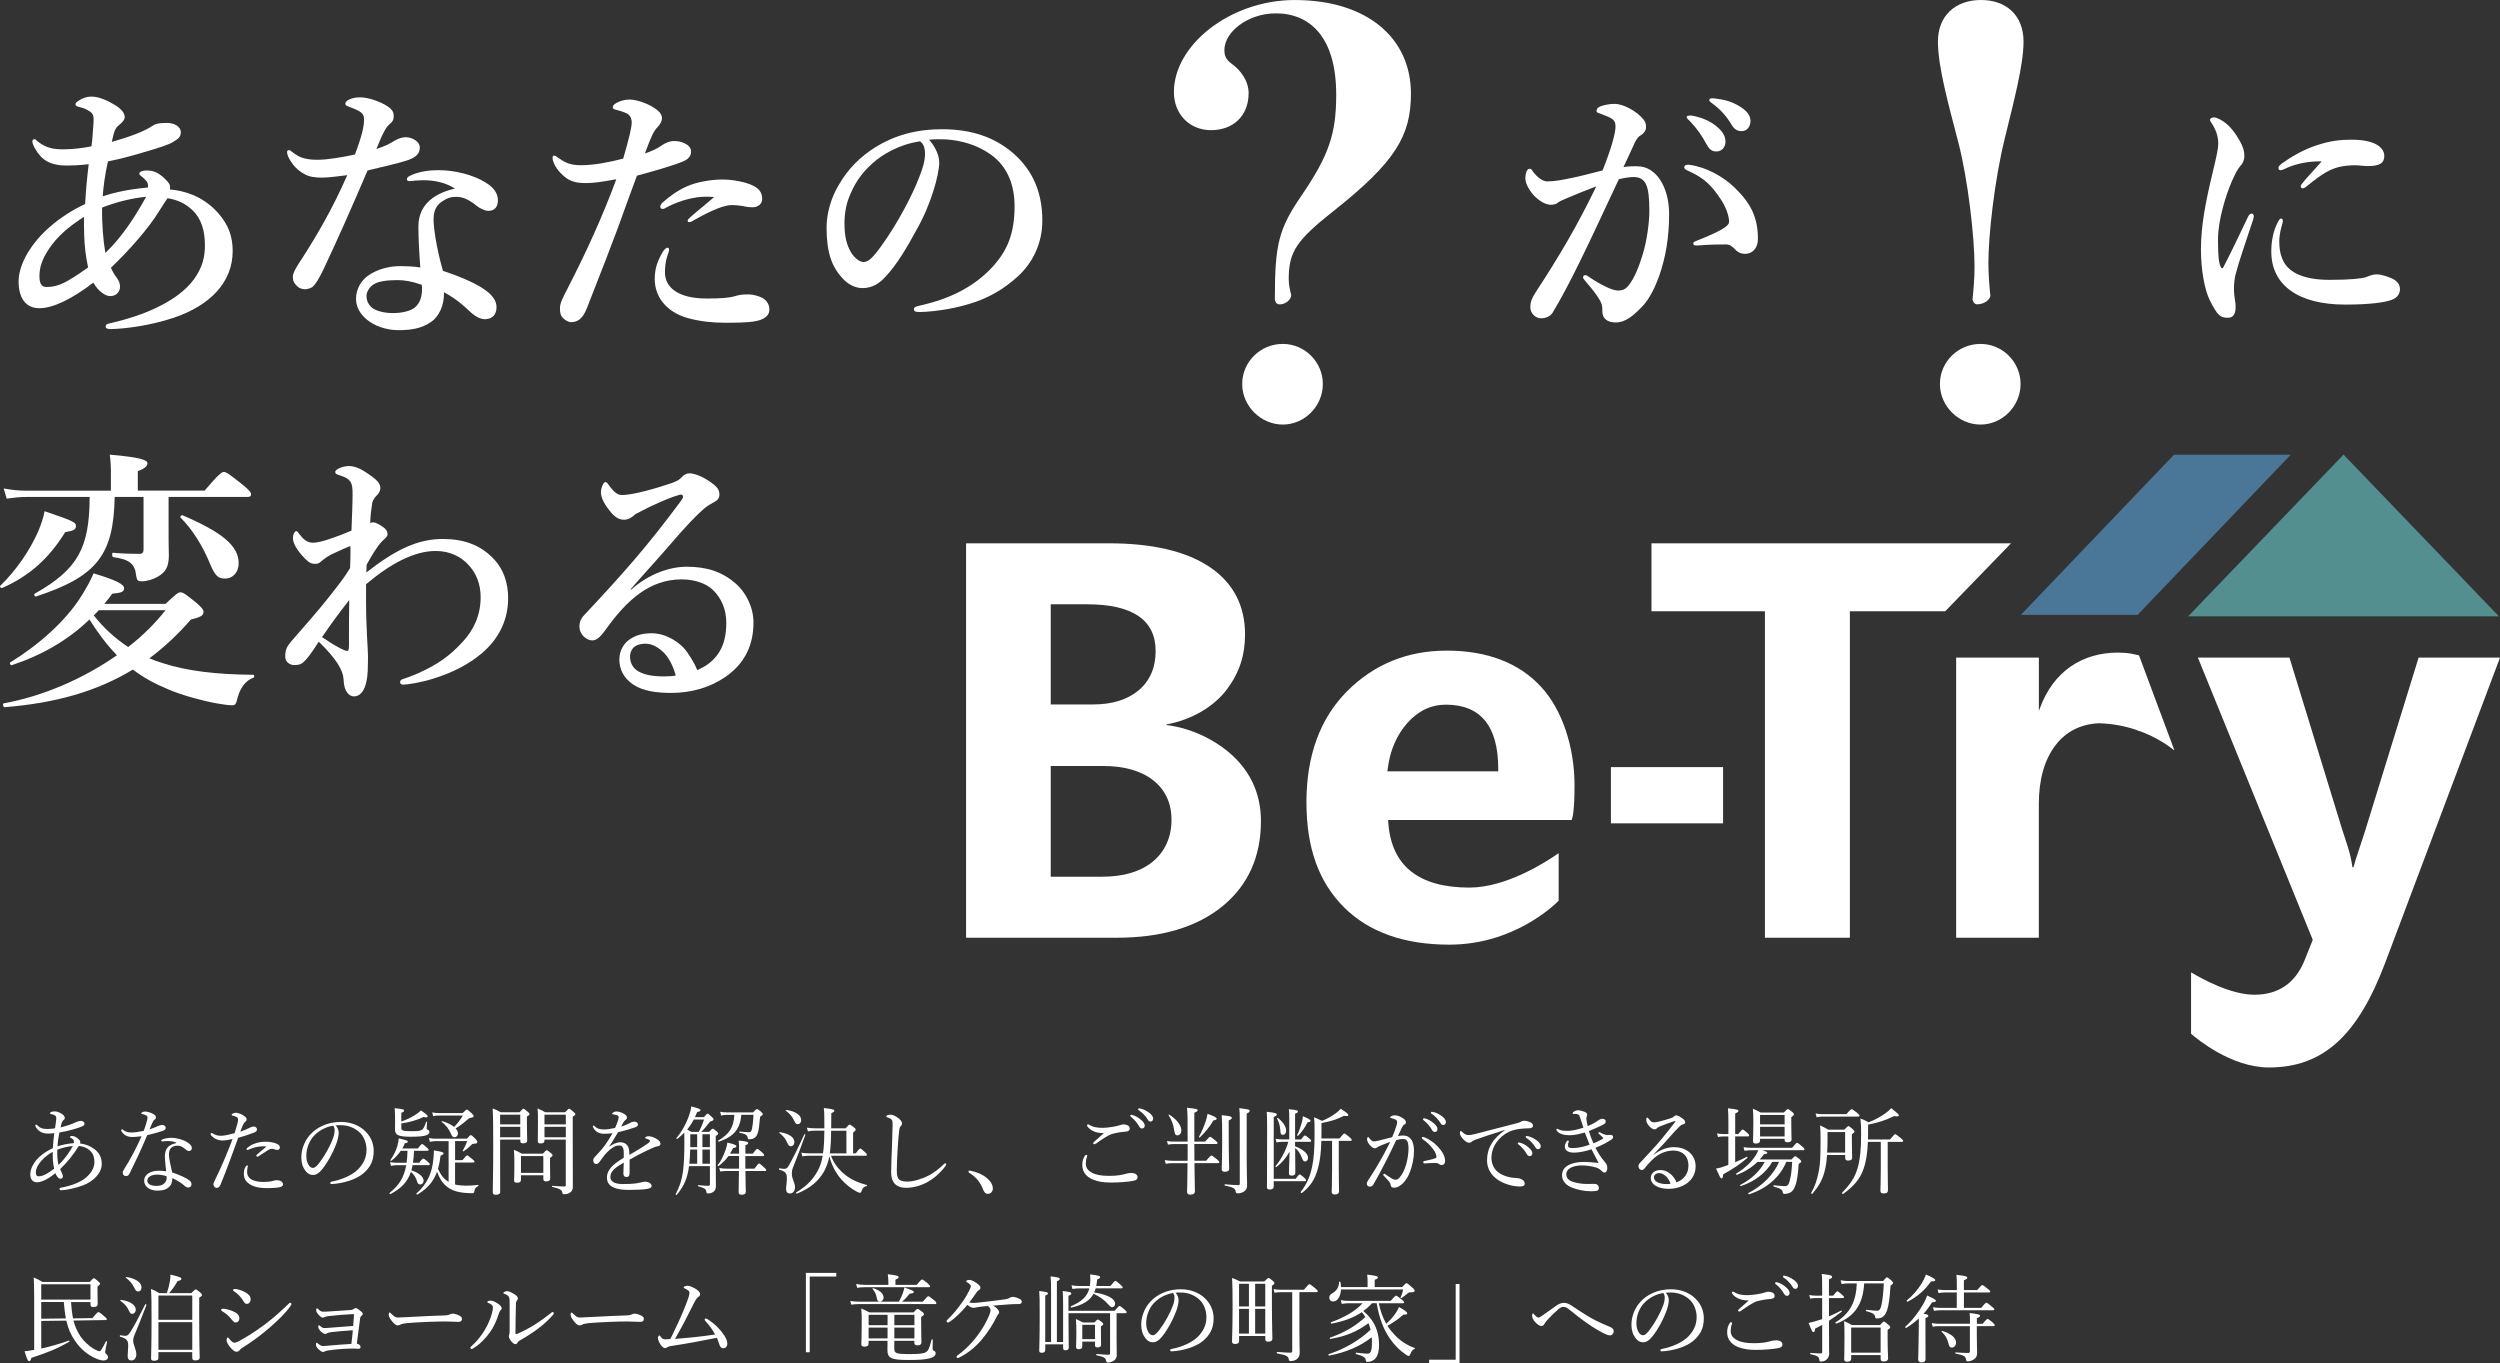 <?xml version="1.0" encoding="UTF-8"?><svg id="_レイヤー_2" xmlns="http://www.w3.org/2000/svg" viewBox="0 0 836.68 456.27"><rect x="0" y="0" width="836.68" height="456.27" fill="#333333" stroke="none"/><defs><style>.cls-1{fill:#538f8f;}.cls-1,.cls-2,.cls-3{stroke-width:0px;}.cls-2{fill:#4a7698;}.cls-3{fill:#fff;}</style></defs><g id="_トップ3"><path class="cls-3" d="M31.59,384.56c1.66,1.28,2.46,2.82,2.46,4.99,0,3.01-2.66,5.76-6.24,7.14-2.37.9-5.44,1.6-7.36,1.66-.35,0-.54-.16-.54-.38,0-.26.16-.42.48-.48,2.37-.45,4.58-1.06,6.82-2.3,2.05-1.15,4.38-3.52,4.38-6.14,0-2.02-.51-3.07-1.54-4.03-1.12-1.02-2.43-1.38-3.68-1.5-1.76,2.85-3.81,5.44-6.24,7.74.26.67.48,1.12.7,1.6.13.26.22.64.22.9,0,.38-.32.74-.86.74-.38,0-.7-.29-1.09-.8-.26-.35-.42-.74-.54-1.06-2.18,1.76-4.58,3.04-6.08,3.04-1.73,0-2.34-1.18-2.34-2.72,0-2.27,1.7-4.8,3.84-6.46,1.02-.8,2.46-1.69,3.71-2.24.1-1.86.26-3.36.48-5.02-.8.1-1.6.13-2.11.13-2.02,0-3.14-.8-3.94-1.98-.19-.29-.32-.64-.32-.8,0-.13.13-.22.22-.22.16,0,.29.1.45.22.99.93,1.66,1.25,3.39,1.25.83,0,1.76-.1,2.56-.22.13-.9.22-1.47.32-2.27.03-.38.1-.8.1-1.12,0-.64-.19-.8-.83-1.12-.35-.16-.64-.19-.96-.26-.19-.03-.32-.16-.32-.32s.22-.32.42-.38c.48-.19.99-.19,1.28-.19.61,0,1.41.29,2.14.74.54.35,1.12.86,1.12,1.41,0,.32-.16.61-.48.8-.38.26-.58.8-.93,2.4,1.95-.48,3.65-1.02,5.15-1.76.42-.22,1.02-.38,1.6-.42.61,0,1.25.32,1.25.9,0,.42-.19.64-.64.86-.8.38-1.92.77-3.46,1.18-1.31.35-2.69.67-4.32.96-.29,1.57-.54,3.17-.61,4.61,1.6-.54,3.49-.9,5.41-1.06.06-.13.1-.35.1-.51,0-.58-.51-1.03-1.06-1.25-.22-.1-.29-.22-.29-.32,0-.16.29-.32.7-.32.8,0,1.57.42,2.37,1.25.29.26.42.61.42.74-.03.29-.06.42-.1.51,1.6.19,3.42.8,4.77,1.92ZM17.64,385.49c-2.4,1.28-5.63,4.19-5.63,6.85,0,1.02.32,1.34.86,1.34,1.57,0,3.1-.96,5.25-2.53-.42-1.86-.51-3.78-.48-5.66ZM19.59,389.88c2.02-1.89,3.68-4.32,4.8-6.33-1.6.1-3.65.61-5.22,1.22-.03,2.4.06,3.65.42,5.12Z"/><path class="cls-3" d="M44.47,380.53c-.8,0-1.57-.1-2.24-.45-.67-.35-1.15-.74-1.6-1.54-.06-.13-.06-.22-.06-.32,0-.13.16-.26.26-.26.13,0,.22.03.38.19.77.64,1.73.86,2.69.86,1.28,0,2.72-.22,4.19-.54.48-1.25.83-2.34,1.09-3.36.13-.48.19-.83.19-1.12s-.16-.58-.61-.77c-.45-.19-.96-.35-1.31-.42-.13-.03-.19-.06-.19-.16,0-.13.13-.26.26-.35.35-.22.64-.29,1.18-.29.48,0,1.86.35,2.72.9.48.32.77.54.77,1.02,0,.32-.13.54-.51.83-.35.26-.58.77-.86,1.41-.22.48-.51,1.15-.77,1.79.83-.26,1.7-.58,2.59-.99.7-.32,1.22-.48,1.54-.48.83,0,1.28.42,1.28.96s-.32.8-1.18,1.09c-1.12.38-3.07.93-5.02,1.38-1.86,4.51-3.78,8.54-5.89,12.83-.26.54-.64.86-1.15.86-.54,0-1.15-.32-1.15-1.15,0-.26.06-.54.42-1.06,2.24-3.55,4.19-7.3,5.89-11.13-.8.1-2.02.26-2.88.26ZM59,382.42c-.86-.45-1.79-.51-2.82-.54-.54,0-1.09.03-1.5.1-.19.03-.32.03-.42.03-.16,0-.29-.16-.29-.35,0-.13.13-.26.32-.32.99-.38,2.08-.54,2.98-.54,1.98,0,4.13.64,5.5,1.54.8.51,1.44,1.18,1.44,1.89,0,.51-.38.99-.96.99-.35,0-.7-.19-.96-.41-.96-.86-1.86-1.38-2.66-1.38-1.54,0-3.1.45-3.1,2.97,0,1.18.58,3.84,1.09,5.98,2.53.86,4.8,1.86,5.82,2.72.51.42.64.86.64,1.25,0,.67-.42,1.06-1.06,1.09-.35,0-.74-.16-1.18-.54-1.18-1.02-2.5-1.85-4.16-2.62,0,1.44-.42,2.4-1.22,3.07-.83.74-1.89,1.12-3.74,1.12-2.62,0-4.48-1.34-4.48-3.36s2.11-3.3,4.86-3.3c.77,0,1.57.03,2.5.19-.13-1.66-.42-3.39-.42-4.96,0-2.98,1.54-3.97,3.81-4.48v-.13ZM52.66,393.11c-1.79,0-3.36.7-3.36,2.02,0,.96.9,1.76,3.1,1.76,1.12,0,1.92-.26,2.53-.8.64-.58.86-1.25.86-1.95,0-.13,0-.29-.03-.48-.83-.32-2.14-.54-3.1-.54Z"/><path class="cls-3" d="M83.69,377.36c.48-.22.9-.32,1.15-.35.51,0,1.15.32,1.15.93.03.54-.32.86-1.02,1.12-1.44.58-3.68,1.31-5.25,1.73-1.92,5.25-3.78,10.53-5.92,15.68-.32.8-.8,1.09-1.31,1.09-.26,0-.54-.16-.74-.35-.19-.26-.29-.48-.32-.86,0-.32.16-.7.42-1.22,2.24-4.54,4.13-9.06,5.98-13.92-1.44.32-2.56.48-3.39.48-1.09,0-2.27-.38-3.1-1.06-.51-.42-.86-.77-.86-1.12,0-.19.19-.32.29-.32.16,0,.26.03.48.16.86.58,1.7.77,2.72.77s3.04-.45,4.54-.86c.38-1.25.67-2.18.9-3.04.16-.51.26-1.12.26-1.57,0-.35-.16-.67-.58-.86-.48-.22-.83-.32-1.28-.42-.22-.06-.29-.16-.29-.29,0-.16.16-.26.29-.32.48-.29.93-.35,1.22-.35.54,0,2.05.51,2.88,1.22.54.42.61.7.61.99,0,.35-.16.61-.42.8-.45.35-.61.64-.93,1.41-.42.96-.58,1.41-.74,1.92,1.06-.38,2.24-.86,3.26-1.38ZM82.12,390.61c.19-.35.38-.58.58-.58.13,0,.26.1.26.22,0,.16-.06.35-.1.51-.13.45-.16,1.02-.16,1.47,0,.9.35,1.7,1.06,2.24.99.77,2.62,1.09,4.16,1.09,1.7,0,2.82-.16,3.33-.32.48-.16.83-.26,1.34-.26.45,0,1.02.1,1.44.32.45.26.67.58.67,1.09,0,.61-.61.9-1.7,1.06-.86.1-2.37.19-3.46.19-2.14.03-4.58-.29-6.24-1.5-1.06-.77-1.7-1.76-1.7-3.33,0-.93.22-1.73.51-2.21ZM87.24,383.67c-1.18.13-2.46.35-4.06,1.09-.1.03-.26.1-.35.1-.16,0-.32-.13-.32-.26,0-.16.06-.29.22-.42.61-.51,1.25-.96,2.14-1.31,1.34-.54,2.72-.77,3.9-.77,1.41-.03,2.85.26,3.74.64.74.32,1.15.61,1.15,1.31,0,.48-.35.8-.9.8-.32,0-.58-.1-.74-.16-.38-.13-.67-.22-1.02-.22-.29,0-.74.1-1.31.45-.8.48-2.05,1.34-3.14,2.02-.19.13-.32.19-.48.19-.1,0-.29-.22-.29-.35,0-.06.06-.22.22-.35.74-.67,1.82-1.66,3.04-2.59.13-.1.1-.19-.1-.19-.35,0-1.12-.03-1.73.03Z"/><path class="cls-3" d="M113.36,379.12c0,1.02-.42,2.62-.83,3.74-1.15,3.04-2.78,6.02-4.58,8.29-.9,1.15-1.89,2.08-3.23,2.08-.93,0-1.73-.42-2.4-1.28-.9-1.12-1.47-2.5-1.47-4.73,0-2.46,1.02-5.38,3.01-7.55,2.08-2.27,5.57-4.19,10.24-4.19,3.3,0,5.86,1.18,7.42,2.46,2.5,2.02,3.55,4.64,3.55,7.26,0,3.62-1.38,5.66-3.46,7.49-2.37,2.05-6.75,3.39-10.65,3.58-.22,0-.45-.19-.45-.38,0-.26.16-.35.58-.45,3.33-.64,6.72-2.11,8.7-4.06,1.73-1.76,2.88-3.81,2.88-6.62,0-1.86-.7-4.51-2.69-6.11-1.5-1.19-3.39-2.08-5.95-2.08-.67,0-1.15,0-1.7.06.67.74,1.02,1.63,1.02,2.5ZM105.3,379.89c-1.79,1.79-2.78,4.41-2.78,6.91,0,1.38.26,2.18.7,2.98.35.64.86,1.09,1.5,1.09.67,0,1.31-.58,2.24-1.82,1.89-2.5,3.65-5.73,4.58-8.32.38-1.06.45-1.86.45-2.53,0-.77-.26-1.22-.51-1.47-2.85.48-4.86,1.86-6.18,3.17Z"/><path class="cls-3" d="M139.87,384.34c.99-1.31,1.22-1.44,1.41-1.44.22,0,.42.13,1.54,1.15.45.35.61.58.61.77,0,.22-.13.32-.42.32h-4.45c-.03,1.34-.16,2.69-.35,4h2.08c.93-1.22,1.18-1.38,1.38-1.38.22,0,.45.16,1.54,1.06.45.38.61.61.61.8,0,.26-.1.32-.42.32h-5.31c-.13.7-.29,1.31-.42,1.73,2.69.9,4.1,2.24,4.1,3.49,0,.73-.48,1.25-1.15,1.25-.45,0-.8-.26-.99-.86-.42-1.47-1.09-2.5-2.11-3.36-1.09,3.3-3.26,5.57-6.82,7.42-.19.1-.48-.26-.32-.38,3.17-2.5,4.86-5.22,5.57-9.28h-3.23c-.58,0-1.06.1-1.86.22l-.32-1.25c.86.19,1.41.22,2.18.22h3.36c.16-.99.29-2.82.29-4h-2.24c-.9,1.28-2.02,2.53-3.17,3.33-.13.1-.42-.1-.32-.22.99-1.34,1.82-3.01,2.3-4.58.29-.96.48-1.92.51-2.69,2.88.7,3.01.74,3.01,1.09,0,.29-.16.42-.99.58-.19.54-.48,1.12-.83,1.7h5.25ZM134.3,377.36c0,.93.26,1.22,3.42,1.22,2.43,0,2.91-.13,3.49-.48.54-.35.83-.96,1.41-2.66.03-.13.32-.03.32.1-.06.67-.16,1.79-.16,2.08,0,.22.06.35.45.54.29.1.48.35.48.67,0,.51-.38.93-1.22,1.18-.93.26-2.21.42-5.15.42-4.16,0-5.15-.61-5.15-2.46,0-.26.03-.74.03-2.14,0-2.05,0-3.33-.13-4.96,2.98.35,3.14.42,3.14.83,0,.26-.16.42-.93.74v2.91c1.76-.61,3.1-1.28,4.45-2.08.83-.51,1.54-1.06,2.14-1.63,2.05,1.44,2.24,1.66,2.24,1.98s-.45.48-1.34.19c-2.66,1.22-4.67,1.76-7.49,2.18v1.38ZM152.32,396.43c1.02.26,2.21.35,3.62.38,1.5,0,2.43-.06,4.06-.26.16-.03.19.32.06.38-.9.48-1.15.8-1.34,1.86-.06.42-.22.54-.67.54-.8,0-1.76-.03-2.66-.13-2.62-.26-4.48-.93-6.02-2.24-1.44-1.18-2.34-2.75-3.1-4.83-1.18,3.3-3.23,5.66-6.56,7.65-.19.13-.48-.22-.32-.38,3.52-3.1,5.28-6.82,5.66-11.68.1-.8.16-1.73.16-2.72,2.78.48,3.23.61,3.23.99,0,.26-.16.48-.99.74-.19,1.66-.48,3.14-.86,4.48.96,2.08,2.02,3.39,3.55,4.32v-13.63h-4.13c-.77,0-1.25.06-2.14.22l-.32-1.25c1.02.19,1.57.22,2.3.22h10.43c.9-1.06,1.06-1.18,1.28-1.18.26,0,.48.13,1.57,1.25.51.54.61.77.61.96,0,.45-.26.64-.93.64s-.74.06-1.28.61c-.77.77-1.47,1.34-2.4,1.95-.1.06-.32-.13-.26-.23.7-1.25,1.12-2.11,1.5-3.2h-4.06v6.37h2.46c1.12-1.38,1.38-1.57,1.57-1.57s.45.19,1.76,1.25c.54.45.7.64.7.83s-.13.29-.45.29h-6.05v7.36ZM154.81,372.53c1.06-1.06,1.22-1.18,1.41-1.18.22,0,.42.13,1.63,1.22.58.54.67.74.67.93,0,.29-.26.48-.93.58-.35.06-.45.1-.86.38-1.63,1.44-2.78,2.3-4.26,3.2.51.54.8,1.12.8,1.63,0,.74-.51,1.31-1.15,1.31-.51,0-.83-.22-1.18-1.12-.64-1.54-1.76-3.04-3.14-4-.1-.06.06-.29.19-.26,1.66.45,3.04,1.15,4,1.95,1.15-1.25,2.11-2.43,2.91-3.84h-7.71c-.9,0-1.41.03-2.21.22l-.35-1.25c1.02.16,1.6.22,2.5.22h7.68Z"/><path class="cls-3" d="M167.37,382.9c0,10.37.03,13.47.03,15.97,0,.67-.48.99-1.47.99-.74,0-1.02-.26-1.02-.83,0-2.11.16-5.89.16-15.42,0-6.5-.03-9.66-.19-12.64,1.18.48,1.66.64,2.72,1.28h6.27c.96-1.06,1.12-1.18,1.31-1.18.22,0,.38.13,1.41.99.48.38.61.58.61.77,0,.23-.16.45-.86.86v2.02c0,3.71.1,5.47.1,5.98,0,.67-.51.96-1.41.96-.64,0-.9-.26-.9-.8v-.45h-6.75v1.5ZM174.12,373.05h-6.75v3.26h6.75v-3.26ZM167.37,380.6h6.75v-3.49h-6.75v3.49ZM174.35,394.8c0,.74-.42,1.02-1.31,1.02-.74,0-.99-.22-.99-.77s.1-1.57.1-4.93c0-2.21,0-3.58-.16-5.31,1.12.48,1.57.64,2.62,1.28h7.07c.93-1.02,1.12-1.12,1.31-1.12.22,0,.38.1,1.38.93.45.38.54.54.54.74,0,.29-.13.42-.83.9v1.6c0,3.2.06,4.8.06,5.25,0,.7-.48.99-1.34.99-.7,0-.96-.22-.96-.83v-1.22h-7.49v1.47ZM181.84,386.9h-7.49v5.63h7.49v-5.63ZM182.22,381.72c0,.67-.42.96-1.28.96-.67,0-.96-.22-.96-.8,0-.93.06-2.27.06-6.5,0-2.08,0-3.1-.13-4.41,1.09.48,1.57.67,2.59,1.28h6.62c.99-1.06,1.15-1.18,1.34-1.18.22,0,.38.13,1.44,1.02.51.42.64.58.64.8,0,.26-.16.42-.86.83v7.17c0,14.75.03,15.46.03,16.32.03.9-.32,1.54-1.02,1.95-.51.35-1.15.51-1.95.51-.35,0-.48-.06-.54-.45-.13-1.02-.74-1.38-3.36-1.98-.16-.03-.16-.38,0-.38,2.24.16,2.98.22,4.03.22.38,0,.48-.13.48-.51v-15.17h-7.14v.32ZM189.36,373.05h-7.14v3.26h7.14v-3.26ZM182.22,380.6h7.14v-3.49h-7.14v3.49Z"/><path class="cls-3" d="M208.76,385.94c0-1.82-.45-2.59-1.6-2.59-1.31,0-2.66.96-3.94,2.24-1.02,1.06-1.76,2.11-2.53,3.2-.26.35-.67.77-1.09.77-.61,0-1.06-.38-1.06-1.28,0-.48.35-.93.99-1.57.93-.96,2.14-2.33,3.1-3.68.86-1.18,1.63-2.5,2.37-3.78-.86.13-1.76.19-2.75.19-1.6,0-2.88-.54-3.71-2.05-.1-.16-.13-.29-.13-.42,0-.19.13-.29.26-.29.1,0,.26.1.38.26.77.83,1.92,1.06,3.17,1.06.93,0,2.21-.19,3.62-.51.42-.83.83-1.95,1.06-2.72.1-.35.16-.64.16-.83,0-.42-.22-.61-.64-.74s-.83-.19-1.31-.26c-.16-.03-.26-.1-.26-.19s.13-.26.26-.35c.45-.32.8-.42,1.25-.42.7,0,1.66.32,2.4.74.77.45,1.06.86,1.06,1.25,0,.42-.19.61-.35.74-.26.19-.58.48-.8.86-.19.32-.54.96-.8,1.47,1.18-.35,2.11-.74,2.78-1.12.51-.29,1.02-.54,1.63-.54.7,0,1.22.38,1.22.96s-.45.77-1.06.99c-1.73.61-3.33,1.06-5.6,1.6-.99,1.66-1.98,3.36-3.07,4.9,1.28-.93,2.72-1.54,3.84-1.54,1.7,0,2.78,1.02,2.94,2.72.06.38.06.96.1,1.5,2.56-1.47,4.32-2.53,6.4-4,.32-.22.48-.48.48-.67,0-.16-.13-.29-.38-.45-.26-.16-.64-.26-.96-.35-.19-.06-.32-.13-.32-.22,0-.13.22-.32.48-.42.22-.1.48-.13.8-.13.61,0,1.6.32,2.43.8.96.51,1.47,1.06,1.47,1.7,0,.54-.42.8-.83.83-.26.03-.64.1-1.25.35-1.57.67-3.17,1.41-5.38,2.56-.93.48-1.98,1.12-2.88,1.6v4.48c0,.9-.35,1.34-.99,1.34s-1.09-.35-1.09-1.15.06-2.11.13-3.68c-2.82,1.6-4.48,2.85-4.48,4.83,0,1.31,1.15,2.34,4.13,2.34,1.89,0,3.2-.06,4.48-.22.8-.13,1.41-.26,1.89-.38.42-.1.77-.19,1.09-.19,1.12,0,2.21.64,2.21,1.41,0,.51-.35.83-1.6,1.02-.99.19-3.46.32-6.05.32-4.35,0-7.3-1.06-7.3-4.1,0-2.78,2.21-4.61,5.63-6.66v-1.54Z"/><path class="cls-3" d="M230.58,390.26c-.06.64-.16,1.25-.29,1.86-.61,3.04-1.7,5.22-3.78,7.74-.13.16-.48-.06-.38-.22,1.31-2.5,2.08-4.74,2.46-7.71.32-2.59.45-5.5.45-9.57,0-1.79,0-2.59-.03-3.3-.67.7-1.47,1.41-2.34,2.11-.13.1-.38-.13-.29-.26,1.73-2.08,3.23-4.77,4.1-7.2.45-1.22.77-2.37.86-3.42,2.4.58,3.1.9,3.1,1.25,0,.32-.26.45-1.12.64-.26.61-.48,1.15-.74,1.7h3.01c.8-1.02,1.02-1.15,1.22-1.15.26,0,.45.16,1.38,1.02.45.45.61.64.61.86,0,.32-.26.51-1.15.74-1.38,1.79-2.02,2.53-2.94,3.46h2.62c.83-.96.99-1.06,1.18-1.06.22,0,.42.1,1.25.8.45.38.58.61.58.8,0,.22-.13.42-.8.83v4.67c0,9.86.06,10.98.06,12.16,0,.96-.38,1.57-.99,1.95-.42.26-.99.45-1.6.45-.45,0-.58-.13-.64-.7-.13-.77-.51-1.09-2.69-1.7-.16-.03-.16-.38,0-.38,1.7.16,2.43.22,3.33.22.38,0,.58-.13.58-.51v-6.08h-7.01ZM232.18,374.68c-.61,1.18-1.34,2.3-2.21,3.33.45.26.93.51,1.38.8h2.5c.74-1.34,1.28-2.62,1.76-4.13h-3.42ZM233.33,389.46v-4.74h-2.34c-.03,1.6-.13,3.17-.29,4.74h2.62ZM231.02,379.6v4.32h2.3v-4.32h-2.3ZM237.58,379.6h-2.5v4.32h2.5v-4.32ZM237.58,384.72h-2.5v4.74h2.5v-4.74ZM251.92,386.1c1.12-1.47,1.31-1.6,1.5-1.6.26,0,.45.13,1.63,1.18.51.45.67.7.67.9,0,.22-.1.32-.42.32h-5.86v4.22h3.04c1.18-1.57,1.38-1.73,1.57-1.73s.42.16,1.7,1.34c.54.45.67.67.67.86,0,.22-.1.32-.42.32h-6.53c.03,4.03.13,6.17.13,6.94,0,.67-.45.99-1.41.99-.7,0-.99-.26-.99-.83,0-.77.06-2.78.1-7.1h-4.22c-.7,0-1.22.03-2.02.16l-.35-1.18c.96.16,1.54.22,2.34.22h4.29v-4.22h-3.55c-.9,1.25-1.92,2.27-3.26,3.33-.16.13-.45-.13-.32-.29.99-1.18,1.98-3.2,2.59-5.02.35-.96.58-1.89.61-2.53,2.4.58,3.04.86,3.04,1.22,0,.32-.35.51-1.12.64-.32.67-.67,1.28-1.02,1.86h3.04c0-2.53,0-3.33-.13-4.38,2.62.22,3.17.42,3.17.83,0,.26-.16.42-.93.77v2.78h2.46ZM248.08,373.11c-.38,4.77-2.53,7.3-7.49,8.99-.19.06-.38-.29-.22-.38,3.78-2.24,5.12-4.35,5.41-8.61h-2.27c-.83,0-1.38.07-2.18.22l-.32-1.25c.96.16,1.6.22,2.46.22h8.54c.93-.99,1.12-1.12,1.31-1.12s.45.06,1.38.9c.48.42.58.61.58.83,0,.19-.16.35-.9.86-.29,3.26-.42,4.29-.77,5.38-.22.74-.54,1.31-1.09,1.66-.45.29-1.06.48-1.7.48-.38,0-.54-.06-.58-.51-.22-.93-.54-1.22-2.75-1.7-.16-.03-.13-.38.03-.38,1.66.16,2.46.22,3.23.22.51,0,.77-.35.96-1.34.19-1.12.35-2.02.45-4.48h-4.1Z"/><path class="cls-3" d="M263.08,397.94c0-.96.26-2.05.26-3.58,0-1.73-.45-2.3-2.56-2.91-.19-.06-.1-.48.1-.45.83.13,1.28.19,1.57.19.67,0,1.02-.26,1.47-.99,1.06-1.86,3.04-5.63,5.25-10.56.06-.16.45,0,.38.16-1.54,4.19-2.72,7.39-4.19,11.01-.29.77-.35,1.38-.35,2.05,0,1.73,1.06,2.98,1.06,4.48,0,1.31-.7,2.08-1.73,2.08-.83,0-1.25-.51-1.25-1.47ZM263.4,382.29c-.54-1.22-1.22-2.08-2.56-3.1-.1-.06.03-.32.16-.29,2.98.45,4.86,1.73,4.86,3.26,0,.86-.51,1.47-1.22,1.47-.54,0-.83-.38-1.25-1.34ZM265.73,374.93c-.67-1.31-1.41-2.24-2.75-3.2-.1-.06.03-.29.16-.26,3.1.42,4.99,1.73,4.99,3.36,0,.9-.54,1.41-1.12,1.41-.61,0-.83-.32-1.28-1.31ZM278.11,386.8c.99,2.62,2.53,4.54,4.51,6.18,2.02,1.7,4.61,2.88,7.49,3.62.16.03.1.32-.06.35-.93.19-1.28.51-1.66,1.57-.22.58-.35.67-.61.67-.19,0-.58-.13-1.15-.45-1.95-1.02-3.78-2.53-5.34-4.35-1.57-1.89-2.85-4.22-3.74-7.39-.38,2.11-.99,3.65-1.86,5.22-1.98,3.3-4.54,5.41-8.96,7.26-.19.1-.45-.29-.26-.42,3.58-2.14,5.54-4.29,7.1-7.04.83-1.5,1.41-3.1,1.76-5.22h-4.58c-.74,0-1.34.03-2.24.19l-.32-1.22c1.02.16,1.66.22,2.56.22h4.7c.35-2.5.42-5.06.45-7.58h-3.3c-.83,0-1.38.06-2.21.23l-.35-1.25c1.02.16,1.63.22,2.56.22h3.3c0-4.32-.03-5.44-.19-6.78,3.1.35,3.52.51,3.52.89,0,.26-.16.45-1.02.83,0,1.66-.03,3.26-.03,5.06h4.83c.99-1.12,1.12-1.25,1.34-1.25.19,0,.38.13,1.44.93.48.38.58.61.58.8s-.1.38-.86.96v6.94h.9c1.06-1.44,1.31-1.6,1.5-1.6s.45.16,1.6,1.22c.45.42.61.64.61.83s-.1.35-.42.35h-11.58ZM283.27,386v-7.58h-5.12c0,3.46-.19,5.86-.45,7.58h5.57Z"/><path class="cls-3" d="M298.25,392.18c0-2.02.13-5.06.26-8.16.1-2.53.16-5.02.22-7.58.03-1.18-.13-1.66-.61-1.98-.48-.29-.83-.42-1.12-.51-.26-.1-.38-.13-.38-.29s.13-.32.38-.42c.35-.13.7-.19,1.15-.19.67,0,1.73.54,2.59,1.22.61.51,1.15,1.09,1.15,1.73,0,.38-.22.67-.45.9s-.35.42-.45,1.02c-.19,1.54-.38,3.49-.54,6.05-.19,2.98-.32,6.11-.32,7.77s.26,2.53.8,3.04c.58.48,1.57.67,2.78.67,1.89,0,4.8-.83,7.17-2.08,1.76-.93,3.46-2.24,5.02-3.78.16-.16.29-.26.42-.26.19,0,.32.13.35.29.03.19-.1.45-.26.64-1.7,2.27-3.68,4-5.86,5.25-2.14,1.22-4.74,2.02-7.3,2.02-3.07,0-5.02-1.5-5.02-5.34Z"/><path class="cls-3" d="M330.19,394.2c1.5,1.25,2.08,2.4,2.08,3.58,0,.99-.67,1.76-1.66,1.76-.86,0-1.22-.61-1.57-1.38-1.02-2.62-2.46-4.32-4.74-5.7-.13-.1-.16-.22-.16-.38,0-.19.13-.32.35-.32,2.21.38,4.26,1.25,5.7,2.43Z"/><path class="cls-3" d="M363.88,386.77c0,.13-.03.29-.1.45-.26.61-.38,1.38-.38,2.11,0,1.44.54,2.3,2.05,3.14,1.41.77,3.26,1.06,5.79,1.06s4.29-.32,5.47-.67c.64-.19,1.15-.29,1.95-.29,1.18,0,2.05.54,2.05,1.38s-.67,1.15-1.82,1.31c-1.41.26-4.45.51-7.14.51-2.27,0-4.32-.29-6.05-1.02-2.27-.96-3.49-2.69-3.49-4.86,0-1.38.32-2.21.86-3.07.13-.22.29-.32.42-.32.19,0,.38.13.38.29ZM365.96,378.58c-.93-.42-1.57-.96-2.02-1.57-.1-.13-.13-.22-.13-.38s.13-.35.32-.35c.13,0,.29.06.42.16.54.35,1.22.64,2.14.83.64.13,1.47.19,2.37.19s1.98-.13,3.04-.29c1.06-.16,1.92-.35,2.85-.64.29-.1.7-.22.93-.22.29,0,.74.03,1.15.16.8.26,1.06.67,1.06,1.25,0,.61-.38.93-1.47,1.02-1.79.13-3.23.42-4.45.77-1.38.42-3.52,1.89-5.28,3.17-.22.16-.58.29-.7.29s-.35-.22-.35-.35c0-.1.16-.32.35-.51.7-.64,2.11-1.85,3.26-2.88-1.22.03-2.59-.22-3.49-.64ZM379.11,373.2c.86.26,1.82.74,2.78,1.6.77.67,1.22,1.25,1.22,1.92,0,.51-.32.96-.9.96-.42,0-.77-.29-1.06-.86-.48-.96-1.76-2.37-2.69-3.07-.13-.1-.22-.22-.22-.32,0-.16.13-.32.35-.32.19,0,.42.07.51.1ZM381.9,371.06c.86.22,1.66.61,2.56,1.25.77.54,1.47,1.28,1.47,2.02,0,.64-.38,1.02-.86,1.02-.42,0-.67-.16-1.02-.77-.58-.99-1.86-2.37-2.94-3.01-.13-.06-.22-.19-.22-.32,0-.16.13-.32.32-.32.16,0,.42.06.7.13Z"/><path class="cls-3" d="M399.75,389.3c.06,5.89.16,8.35.16,9.34,0,.77-.51,1.18-1.54,1.18-.77,0-1.09-.32-1.09-.96,0-.83.13-3.2.16-9.57h-5.06c-.77,0-1.38.03-2.24.19l-.32-1.22c1.02.16,1.7.22,2.59.22h5.06v-5.6h-4.45c-.77,0-1.28.06-2.14.19l-.32-1.22c.99.19,1.6.22,2.46.22h4.45c0-8.06-.03-10.05-.22-11.33,3.2.32,3.55.45,3.55.86,0,.26-.13.38-1.09.83v9.63h3.62c1.25-1.44,1.47-1.6,1.66-1.6.22,0,.45.16,1.7,1.18.61.51.77.7.77.9,0,.22-.1.32-.42.32h-7.33c0,1.41,0,2.82.03,4.19v1.41h3.94c1.31-1.57,1.57-1.73,1.76-1.73s.45.16,1.82,1.25c.67.58.83.77.83.96s-.13.32-.45.32h-7.9ZM392.97,378.23c-.32-2.02-.9-3.55-1.89-4.99-.06-.1.13-.29.22-.22,2.59,1.63,4.06,3.65,4.06,5.31,0,.96-.54,1.63-1.31,1.63-.67,0-.83-.26-1.09-1.73ZM401.26,380.44c.86-1.57,1.7-3.46,2.24-5.12.29-.9.51-1.79.64-2.56,2.62.99,3.04,1.28,3.04,1.63,0,.32-.35.48-1.09.58-1.25,2.18-2.85,4.1-4.51,5.66-.13.1-.38-.06-.32-.19ZM411.21,379.32c0,7.23.16,10.72.16,11.78,0,.7-.45,1.06-1.44,1.06-.77,0-1.06-.26-1.06-.93,0-.7.16-3.23.16-9.6,0-5.28-.03-6.66-.16-8.42,3.04.35,3.36.45,3.36.96,0,.26-.19.45-1.02.8v4.35ZM417.22,383.83c0,8.96.16,11.49.16,12.8,0,1.22-.45,1.76-1.15,2.21-.51.32-1.34.54-1.92.54-.54,0-.7-.16-.77-.64-.13-.96-.77-1.41-3.58-1.95-.19-.03-.19-.48,0-.45,1.98.19,3.46.29,4.45.29.38,0,.51-.13.51-.54v-19.77c0-3.65,0-4.22-.19-5.44,3.26.38,3.49.48,3.49.93,0,.29-.19.51-.99.86v11.17Z"/><path class="cls-3" d="M433.61,394.52c.93-1.28,1.18-1.47,1.38-1.47s.45.19,1.5,1.09c.45.42.61.67.61.86,0,.22-.1.32-.42.32h-10.4v1.76c0,.7-.42,1.02-1.34,1.02-.67,0-.93-.26-.93-.8,0-1.5.06-6.27.06-18.75,0-4.22-.03-5.41-.13-6.46,2.78.29,3.36.48,3.36.9,0,.26-.16.45-1.02.83v20.7h7.33ZM433.45,383.64c2.72,1.02,4.32,2.5,4.32,3.84,0,.67-.42,1.22-.99,1.22-.48,0-.7-.26-1.06-1.18-.58-1.47-1.25-2.5-2.27-3.33,0,4.48.06,6.69.06,8.35,0,.61-.42.9-1.22.9-.64,0-.93-.22-.93-.77,0-.86.16-4.06.22-7.23-1.25,2.18-2.62,3.77-4.42,5.15-.13.1-.38-.16-.29-.29,1.86-2.18,3.55-5.44,4.29-8.16h-1.89c-.67,0-1.18.03-2.05.19l-.32-1.22c.93.16,1.5.22,2.37.22h2.21v-7.04c0-1.66-.03-2.18-.16-3.07,2.75.29,3.07.42,3.07.77,0,.26-.16.42-.96.74v8.61h2.02c.86-1.18,1.09-1.31,1.28-1.31.22,0,.45.13,1.5,1.02.45.35.58.58.58.77s-.1.32-.45.32h-4.93v1.5ZM428.49,378.29c-.13-1.54-.38-2.56-1.09-3.94-.06-.13.19-.26.29-.19,1.79,1.38,2.75,2.98,2.75,4.22,0,.8-.45,1.41-1.09,1.41-.67,0-.8-.32-.86-1.5ZM434.12,379.89c.51-1.02,1.09-2.62,1.47-3.94.29-.96.42-1.66.45-2.37,1.7.67,2.56,1.18,2.56,1.5,0,.29-.26.45-.99.51-.99,1.92-2.02,3.39-3.2,4.54-.13.1-.35-.13-.29-.26ZM448.04,389.68c0,4.35.1,7.94.1,9.06,0,.67-.54,1.02-1.44,1.02-.67,0-1.02-.29-1.02-.83,0-.67.13-2.91.13-7.68v-9.44h-3.58c-.13,4.22-.51,7.07-1.22,9.44-.96,3.49-2.46,5.79-5.28,8-.19.13-.54-.16-.42-.35,2.02-2.59,3.1-5.02,3.84-8.54.54-2.56.8-5.79.8-10.91,0-3.23,0-3.97-.19-5.54,1.09.45,1.57.67,2.66,1.22,1.7-.67,3.36-1.57,4.77-2.66.54-.38,1.06-.86,1.5-1.41,1.89,1.22,2.56,1.79,2.56,2.11s-.35.45-1.47.26c-2.3,1.18-4.03,1.76-7.52,2.43v3.17c0,.7,0,1.34-.03,1.98h6.08c1.18-1.5,1.41-1.66,1.63-1.66.19,0,.42.16,1.76,1.28.54.48.7.7.7.9s-.13.29-.45.29h-3.9v7.87Z"/><path class="cls-3" d="M469.76,380.05c1.02,0,1.89.42,2.53,1.31.7.99.93,2.4.93,3.81,0,2.3-.51,4.77-1.25,6.78-.54,1.54-1.38,3.04-2.5,4.1-.99.93-1.86,1.44-2.85,1.44-.74,0-1.06-.19-1.18-.83-.1-.54-.19-.8-.48-1.15-.51-.61-1.09-1.22-1.86-2.02-.13-.13-.16-.22-.16-.32,0-.13.16-.35.32-.35.13,0,.22.06.35.16.93.64,1.7,1.15,2.53,1.63.26.13.58.22.93.22.42,0,.83-.19,1.22-.61,1.06-1.12,1.73-2.62,2.27-4.35.54-1.82.83-4.03.83-5.44s-.16-2.21-.54-2.69c-.32-.42-.67-.54-1.38-.54s-1.5.19-2.21.38c-.99,2.05-1.89,4.06-2.85,5.92-1.66,3.23-3.1,6.05-4.83,8.99-.26.42-.58.64-1.12.64-.58,0-1.02-.38-1.02-.9,0-.42.13-.77.42-1.18,1.89-2.85,3.62-5.73,5.22-8.67.83-1.57,1.54-2.88,2.18-4.22-1.18.42-2.43.93-3.36,1.31-.45.19-.7.29-.93.48-.22.19-.45.35-.8.35-.45,0-.93-.26-1.44-.77-.67-.67-1.22-1.5-1.22-2.24,0-.35.16-.77.32-.77.13,0,.19.06.35.29.58.74,1.06,1.18,1.57,1.18.67,0,1.25-.16,2.3-.42,1.12-.26,2.34-.58,3.87-.99.64-1.47,1.09-2.72,1.44-3.87.16-.48.22-.83.22-1.25,0-.29-.06-.45-.48-.74-.29-.19-.9-.38-1.41-.48-.32-.06-.45-.13-.45-.29s.19-.29.42-.42c.26-.13.7-.26,1.15-.26,1.06,0,2.21.51,3.2,1.34.38.32.51.7.51,1.06,0,.32-.19.54-.61.74-.22.1-.51.48-.77,1.02-.38.86-.83,1.79-1.28,2.78.61-.13,1.34-.19,1.89-.19ZM482.49,389.91c-.32,0-.58-.1-.93-.35-.35-.26-.67-.35-1.18-.35-1.02,0-2.14.06-3.62.16-.29.03-.45-.19-.45-.42,0-.19.1-.32.35-.38,1.38-.29,2.5-.51,3.58-.9.38-.13.51-.22.51-.58,0-.58-.48-1.66-1.09-2.46-1.22-1.6-2.24-2.5-3.52-3.36-.19-.13-.32-.32-.32-.45,0-.16.19-.32.48-.32.06,0,.16,0,.29.06,1.47.61,3.07,1.54,4.48,3.04,1.34,1.41,2.56,3.07,2.56,4.93,0,.96-.54,1.38-1.15,1.38ZM477.09,374.36c.86.26,1.82.74,2.78,1.6.77.67,1.22,1.25,1.22,1.92,0,.51-.32.96-.9.96-.42,0-.77-.29-1.06-.86-.48-.96-1.76-2.37-2.69-3.07-.13-.1-.22-.22-.22-.32,0-.16.13-.32.35-.32.19,0,.42.06.51.1ZM479.87,372.21c.86.22,1.66.61,2.56,1.25.77.54,1.47,1.28,1.47,2.02,0,.64-.38,1.02-.86,1.02-.42,0-.67-.16-1.02-.77-.58-.99-1.86-2.37-2.94-3.01-.13-.06-.22-.19-.22-.32,0-.16.13-.32.32-.32.16,0,.42.06.7.13Z"/><path class="cls-3" d="M503.52,378.2c-3.52,1.09-7.14,2.3-9.6,3.17-.45.16-.96.38-1.38.74-.22.19-.45.32-.86.32-.54.03-1.31-.38-2.14-1.34-.51-.61-.93-1.22-.96-1.79,0-.45.13-.8.29-.8s.29.13.42.26c.93.93,1.41,1.12,2.4,1.12.38-.03,1.09-.13,1.92-.35,4.64-1.18,9.44-2.43,14.14-3.65.67-.16.99-.32,1.25-.48.32-.19.61-.29,1.09-.32.64,0,1.41.22,2.08.54.45.19.86.51.86.99.03.67-.32.96-1.12.99-2.08.06-3.94.16-5.63.7-1.92.61-3.33,1.6-4.61,2.98-1.63,1.76-2.53,4-2.53,6.21.03,2.08.86,3.74,2.21,4.8,1.76,1.38,4.29,1.89,5.86,1.95.83.03,1.41.1,2.21.54.67.38.86.83.86,1.38s-.35.93-1.7.93c-2.3,0-5.41-.9-7.49-2.37-1.92-1.38-3.42-3.52-3.42-6.34,0-2.05.45-3.84,1.44-5.47.9-1.66,2.53-3.3,4.45-4.58l-.03-.13ZM508.83,382.45c.86.26,1.82.73,2.78,1.6.77.67,1.22,1.25,1.22,1.92,0,.51-.32.96-.9.96-.42,0-.77-.29-1.06-.86-.48-.96-1.76-2.37-2.69-3.07-.13-.1-.22-.22-.22-.32,0-.16.13-.32.35-.32.19,0,.42.06.51.1ZM511.61,380.31c.86.22,1.66.61,2.56,1.25.77.54,1.47,1.28,1.47,2.02,0,.64-.38,1.02-.86,1.02-.42,0-.67-.16-1.02-.77-.58-.99-1.86-2.37-2.94-3.01-.13-.06-.22-.19-.22-.32,0-.16.13-.32.32-.32.16,0,.42.06.7.13Z"/><path class="cls-3" d="M533.26,382.68c1.15-.48,2.4-1.09,3.1-1.54.13-.1.16-.16.16-.26,0-.06-.06-.16-.16-.26-.35-.38-.7-.67-1.22-1.12-.16-.13-.22-.22-.22-.35,0-.1.16-.26.29-.26s.22.06.45.19c.45.26.93.45,1.38.61.29.1.58.19.99.19.42-.03.7-.1,1.06-.06.51.03.77.32.77.67s-.16.61-.58.9c-1.44.99-3.33,1.95-5.34,2.75.93,1.79,2.02,3.42,2.91,4.45.83.93,1.06,1.38,1.06,2.3,0,1.15-.51,1.54-.83,1.54s-.54-.06-.86-.38c-.74-.74-1.34-1.09-2.05-1.31-1.5-.45-3.2-.7-4.8-.7-1.7,0-3.01.35-3.84.86-.77.45-1.34,1.18-1.34,1.98,0,1.22.51,2.15,2.56,2.75,1.31.38,2.78.61,4.38.61.48,0,1.79-.03,2.3-.03.48,0,.77.03,1.18.32.35.26.48.67.48,1.06,0,.42-.19.8-.7.93-.54.13-1.31.16-2.05.16-2.11,0-4.29-.51-5.92-1.09-2.34-.86-3.65-2.34-3.65-4.29,0-1.38.67-2.5,1.95-3.26,1.28-.74,3.01-1.18,5.54-1.18,1.06,0,3.04.16,4.74.35-.64-1.25-1.44-2.72-2.37-4.58-1.98.67-4.1,1.12-5.86,1.12s-3.07-.61-3.07-2.05c0-.61.22-1.15.61-1.7.19-.26.35-.29.45-.29.13,0,.29.1.29.22,0,.1-.03.22-.1.35-.13.32-.19.61-.19.99,0,.67.26.96,1.6.96,1.98,0,3.81-.51,5.63-1.12-.54-1.38-1.02-2.62-1.6-4.1-1.57.45-3.39.93-5.15.93-.9,0-1.82-.1-2.56-.38-.83-.32-1.12-.48-1.66-1.15-.1-.13-.16-.29-.16-.38,0-.16.16-.26.29-.26.1,0,.22.06.38.16.77.42,1.6.54,3.17.54,1.38,0,3.3-.45,5.22-1.06-.29-.99-.8-2.43-1.15-3.49-.26-.74-.48-1.06-1.28-1.12-.35-.03-.74,0-.96,0-.13,0-.22-.06-.22-.16,0-.16.1-.35.22-.45.54-.45,1.15-.61,1.66-.61.48,0,1.31.22,2.02.48.64.22.99.64.99.93,0,.35-.13.61-.19.74-.13.22-.13.45-.1.83.1.8.29,1.66.45,2.3,1.12-.42,1.73-.77,2.46-1.18.51-.29.77-.54,1.18-.8.35-.22.86-.45,1.25-.45.77.03,1.12.38,1.12.86,0,.45-.13.77-.77,1.06-1.38.7-3.07,1.5-4.86,2.18.38,1.34.93,2.72,1.54,4.13Z"/><path class="cls-3" d="M553.46,386.45c2.24-1.73,4.54-2.53,6.72-2.53,4.7,0,7.3,2.94,7.3,6.4,0,4.83-4.35,7.55-9.06,7.55-3.49,0-5.95-1.44-5.95-3.62,0-1.73,1.44-2.66,3.2-2.66,2.98,0,4.9,2.62,5.38,4.1,2.56-.86,4.03-3.04,4.03-5.54,0-3.55-2.34-5.09-5.06-5.09-2.98,0-5.47,1.47-7.23,3.26-1.12,1.15-1.82,1.89-2.5,2.82-.16.22-.48.42-.8.42-.61,0-1.15-.51-1.15-1.25,0-.32.1-.67.54-1.15,2.46-2.66,5.12-5.41,7.42-8.22,1.38-1.7,2.69-3.3,4.29-5.41.22-.29.13-.35,0-.35s-.42.1-.61.16c-1.44.48-3.07,1.09-4.35,1.6-.58.22-.8.35-1.09.67-.19.19-.48.35-.86.35-.42,0-1.09-.35-1.6-.93-.58-.61-1.15-1.44-1.15-2.34,0-.32.19-.67.38-.67.13,0,.26.13.42.35.7.93,1.15,1.25,1.7,1.25.42,0,.96-.06,1.66-.22,1.44-.35,2.78-.74,4.22-1.22.45-.13.7-.32.96-.58.22-.22.48-.32.74-.32.51,0,1.31.48,2.02.99.64.45.96.86.96,1.38,0,.32-.26.54-.83.67-.32.06-.61.22-1.31.93-1.06,1.06-2.37,2.43-4.26,4.64-1.18,1.38-2.91,3.04-4.19,4.48l.06.06ZM555.29,392.6c-1.15,0-1.76.7-1.76,1.47,0,1.31,1.7,2.21,4.26,2.21.54,0,.99-.03,1.28-.1-.48-1.82-2.21-3.58-3.78-3.58Z"/><path class="cls-3" d="M578.45,380.34h-1.7c-.58,0-1.06.03-1.79.19l-.32-1.22c.83.16,1.34.22,2.05.22h1.76v-3.52c0-2.43-.03-3.9-.16-5.09,3.14.32,3.52.54,3.52.9,0,.22-.26.48-1.09.83v6.88h1.02c1.06-1.34,1.28-1.5,1.47-1.5.22,0,.45.16,1.57,1.12.45.42.61.64.61.83s-.1.35-.42.35h-4.26v8.64c1.38-.58,2.72-1.22,3.9-1.82.13-.06.32.26.19.35-2.18,1.89-4.7,3.68-8.1,5.5-.06,1.06-.22,1.37-.58,1.37-.32,0-.54-.48-1.82-3.29.67-.1,1.18-.22,1.89-.42.7-.22,1.44-.51,2.24-.8v-9.54ZM599.56,388.05c.86-.96,1.06-1.09,1.25-1.09s.38.13,1.44.96c.45.38.58.61.58.8s-.13.32-.86.83c-.22,3.49-.58,5.98-1.25,7.58-.38.93-.86,1.57-1.47,1.92-.64.38-1.34.51-2.11.51-.32,0-.42-.13-.51-.61-.16-.77-.64-1.18-2.98-1.82-.19-.06-.19-.48,0-.45,1.95.19,2.94.29,3.74.29s1.22-.42,1.57-1.82c.45-1.54.67-3.36.83-6.3h-1.98c-2.14,5.25-6.72,9.02-12.48,10.85-.19.06-.35-.32-.19-.42,4.58-2.34,8.45-6.17,10.27-10.43h-2.3c-2.05,3.65-5.89,6.59-10.5,8.1-.19.06-.35-.29-.19-.38,3.84-1.98,6.59-4.7,8.19-7.71h-2.43c-1.98,1.92-4.29,3.33-6.88,4.32-.19.07-.38-.32-.22-.42,2.85-1.73,5.12-3.9,6.46-6.02.38-.58.67-1.18.9-1.79h-2.21c-.8,0-1.47.03-2.4.19l-.32-1.22c1.02.16,1.79.22,2.69.22h13.57c1.25-1.5,1.47-1.66,1.66-1.66.22,0,.48.16,1.79,1.28.54.45.67.67.67.86,0,.22-.1.32-.42.32h-13.73c1.34.42,1.73.61,1.73.83,0,.29-.32.45-1.12.51-.45.61-.93,1.22-1.41,1.76h10.62ZM589.04,381.72c0,.67-.48.99-1.41.99-.61,0-.96-.19-.96-.77s.13-1.95.13-6.02c0-2.4-.03-3.23-.16-4.86,1.06.45,1.54.67,2.62,1.28h7.74c.96-1.02,1.12-1.15,1.31-1.15.26,0,.45.13,1.47.93.48.38.61.61.61.8,0,.26-.16.45-.9.96v1.79c0,3.46.1,5.18.1,5.66,0,.64-.42.96-1.38.96-.7,0-.96-.26-.96-.83v-.32h-8.22v.58ZM597.26,373.14h-8.22v3.17h8.22v-3.17ZM589.04,380.34h8.22v-3.23h-8.22v3.23Z"/><path class="cls-3" d="M611.46,386.55c-.16,2.4-.45,4.22-.93,5.89-.77,2.69-1.92,4.7-4,7.1-.13.16-.48-.13-.38-.29,1.34-2.37,1.98-4.38,2.56-7.36.45-2.3.58-4.86.58-10.27,0-2.69-.03-3.52-.16-4.99,1.15.54,1.6.8,2.72,1.44h5.38c1.02-1.06,1.18-1.18,1.41-1.18.19,0,.38.13,1.38.99.48.45.61.64.61.83,0,.22-.16.42-.86.9v2.08c0,3.52.1,5.09.1,5.73,0,.67-.45.99-1.31.99-.74,0-1.02-.22-1.02-.83v-1.02h-6.05ZM607.62,372.66c1.02.16,1.63.22,2.5.22h7.81c1.31-1.54,1.57-1.66,1.76-1.66s.45.13,1.86,1.22c.61.54.77.74.77.93s-.1.32-.42.32h-11.74c-.74,0-1.31.03-2.18.22l-.35-1.25ZM617.51,378.87h-5.89v2.4c0,1.7-.03,3.17-.13,4.48h6.02v-6.88ZM631.75,389.56c0,4.13.1,7.62.1,8.7,0,.83-.38,1.15-1.44,1.15-.8,0-1.09-.29-1.09-.93,0-.61.13-2.72.13-7.14v-9.18h-4.32c-.16,3.94-.61,6.69-1.44,8.99-1.15,3.36-3.14,5.73-6.82,8.41-.19.13-.54-.22-.38-.38,2.82-2.91,4.42-5.31,5.28-8.54.74-2.66,1.09-5.92,1.09-11.07,0-2.5-.03-3.42-.22-5.25,1.15.45,1.7.7,2.72,1.28,2.05-.74,4.29-2.02,5.86-3.17.7-.51,1.25-1.02,1.7-1.57,2.37,1.89,2.59,2.18,2.59,2.46,0,.26-.38.45-1.57.19-2.59,1.28-5.38,2.24-8.74,2.88v2.43c0,.9,0,1.73-.03,2.53h7.36c1.31-1.6,1.54-1.76,1.73-1.76.22,0,.45.16,1.89,1.31.64.54.8.74.8.93s-.13.32-.45.32h-4.74v7.39Z"/><path class="cls-3" d="M30.95,441.11c1.57-1.89,1.79-1.98,1.95-1.98.19,0,.45.03,2.24,1.6.48.42.61.58.61.77,0,.16-.16.29-.45.29l-10.72.16c.51,1.98,1.25,3.58,2.24,5.12,1.12,1.73,2.94,3.46,4.83,4.51.8.41,1.31.64,1.63.64.42,0,.8-.64,2.18-3.3.06-.13.42-.03.38.13-.38,1.86-.64,3.07-.64,3.36,0,.35.1.54.42.8.35.32.54.64.54.99,0,.67-.61,1.12-1.57,1.12-.7,0-1.66-.29-2.78-.8-2.5-1.12-4.99-3.17-6.72-5.79-1.38-2.05-2.27-3.97-2.88-6.75l-8.41.1v9.25c2.85-.64,5.92-1.5,9.25-2.66.16-.06.26.32.13.38-4.1,2.34-7.14,3.58-12.67,5.38-.22.83-.45,1.12-.8,1.12s-.67-.58-1.5-3.33c.86-.06,1.79-.19,3.23-.45v-13.5c0-4.42,0-7.74-.16-10.72.96.38,1.95.86,2.91,1.47h15.84c1.02-1.12,1.18-1.21,1.38-1.21.22,0,.38.1,1.47,1.02.48.42.58.58.58.77,0,.29-.13.48-.83.93v1.38c0,2.85.06,4.06.06,4.48,0,.74-.54,1.06-1.44,1.06-.7,0-.96-.26-.96-.86v-.83h-6.53c.13,1.86.32,3.65.67,5.47l6.53-.1ZM30.27,429.81H13.8v5.12h16.48v-5.12ZM22.05,441.24c-.35-1.82-.54-3.65-.7-5.5h-7.55v5.6l8.26-.1Z"/><path class="cls-3" d="M42.72,453.75c0-.7.19-2.14.19-3.36,0-1.82-.51-2.4-2.69-3.04-.22-.06-.16-.51.06-.48.8.13,1.22.19,1.6.19.58,0,1.06-.13,1.73-1.25,1.5-2.37,2.66-4.64,4.99-9.25.1-.16.48-.03.42.16-1.6,4.13-2.5,6.56-4,10.05-.26.54-.45,1.31-.45,1.79,0,1.57,1.06,3.17,1.06,4.67,0,1.28-.7,2.08-1.66,2.08-.83,0-1.25-.54-1.25-1.57ZM43.01,438.39c-.58-1.18-1.28-2.01-2.72-3.07-.1-.06,0-.32.13-.29,3.14.42,5.02,1.7,5.02,3.3,0,.77-.54,1.38-1.22,1.38-.54,0-.77-.35-1.22-1.31ZM44.89,430.9c-.58-1.22-1.47-2.34-2.78-3.26-.1-.06.03-.25.16-.25,2.98.35,5.09,1.82,5.09,3.46,0,.9-.51,1.38-1.12,1.38s-.83-.32-1.34-1.31ZM53.02,454.48c0,.61-.48.93-1.44.93-.74,0-1.02-.22-1.02-.77,0-1.15.16-3.9.16-13.09,0-5.82,0-7.23-.19-10.18,1.22.51,1.7.77,2.78,1.41h2.53c.51-1.54.83-2.82,1.02-3.97.13-.8.19-1.5.19-2.24,3.07.77,3.65.96,3.65,1.44,0,.29-.19.51-1.28.74-.9,1.63-1.66,2.69-2.82,4.03h7.42c1.12-1.12,1.28-1.25,1.47-1.25.22,0,.38.13,1.47.99.48.42.64.64.64.83,0,.32-.19.51-.93.93v6.43c0,9.09.16,12.32.16,13.57,0,.7-.48,1.02-1.47,1.02-.7,0-1.02-.29-1.02-.86v-1.92h-11.33v1.95ZM64.35,433.59h-11.33v8.1h11.33v-8.1ZM53.02,451.73h11.33v-9.25h-11.33v9.25Z"/><path class="cls-3" d="M77.73,438.74c1.57.61,2.37,1.38,2.37,2.4s-.58,1.47-1.34,1.47c-.38,0-.77-.42-1.22-.99-.83-1.09-1.89-2.05-3.23-2.82-.22-.13-.32-.26-.32-.45s.22-.35.77-.35c.7,0,1.98.35,2.98.74ZM80.29,451.76c-.19.29-.64.64-1.06.64-.54,0-.96-.19-1.95-1.25-.99-1.06-1.44-2.02-1.44-2.59,0-.51.16-.96.38-.96.16,0,.38.29.61.58.38.45,1.02,1.18,1.57,1.18.29,0,.77-.1,1.6-.54,2.78-1.5,5.92-3.52,8.93-5.79,2.59-1.98,4.74-3.9,7.39-6.43.35-.32.58-.61.74-.61.22,0,.48.19.48.38,0,.16-.03.32-.29.67-1.7,2.46-4.16,4.77-7.1,7.36-2.82,2.43-5.86,4.7-9.09,6.69-.42.26-.64.48-.77.67ZM81.99,432.44c1.18.61,1.89,1.41,1.89,2.37,0,.9-.54,1.57-1.31,1.57-.51,0-.77-.35-1.28-1.22-.67-1.09-1.73-2.18-3.01-3.04-.19-.13-.29-.22-.29-.42,0-.16.26-.32.61-.32.93,0,2.27.48,3.39,1.06Z"/><path class="cls-3" d="M118.09,445.2c-2.75.16-5.31.42-7.1.61-.9.1-1.22.22-1.54.42-.26.16-.48.19-.67.19-.35,0-.9-.32-1.41-.83-.67-.7-.86-1.09-.86-1.5,0-.35.1-.58.22-.58.06,0,.22.06.38.22.64.58.93.74,1.63.74.35,0,.93-.06,1.5-.1,2.66-.22,5.18-.42,7.97-.61.13-1.44.19-2.53.26-3.62.03-.26-.06-.35-.29-.35-2.72.13-5.38.35-7.94.64-.93.1-1.38.22-1.6.35-.16.1-.35.22-.61.22-.35,0-.9-.42-1.38-.96-.64-.7-.83-1.09-.83-1.63,0-.35.16-.54.26-.54.13,0,.22.06.35.19.58.61,1.15.93,1.57.93.54,0,1.12,0,1.79-.06,2.56-.19,5.09-.32,7.71-.51.35-.03.54-.13.77-.29.22-.16.54-.35.74-.35.32,0,.67.19,1.28.67.64.48,1.12.86,1.12,1.28,0,.26-.13.38-.38.61-.32.26-.45.42-.51.93-.32,2.53-.7,5.28-1.09,8.38.83.22,1.25.67,1.25,1.15,0,.38-.29.61-.67.61-.26,0-.74-.03-1.25-.07h-1.5c-1.31,0-4.61.19-7.2.58-.96.13-1.22.26-1.41.38-.16.13-.38.16-.58.16-.38,0-.77-.29-1.41-.86-.64-.58-.9-1.06-.9-1.63,0-.48.13-.58.22-.58s.22.06.32.16c.7.61,1.18.93,1.82.93.38,0,.8-.03,1.54-.1,2.62-.22,5.28-.48,7.94-.61.26-1.98.38-3.42.48-4.58Z"/><path class="cls-3" d="M133.08,443.57c-.64,0-1.41-.7-2.24-1.86-.42-.58-.74-1.18-.74-1.66,0-.42.06-.8.29-.8.16,0,.29.16.51.38,1.12,1.09,1.57,1.31,2.3,1.31.67,0,1.89-.06,4.06-.19,4.35-.26,8.67-.42,11.39-.51,1.09-.03,1.6-.19,1.95-.38.26-.13.64-.22.99-.22.32,0,.77.1,1.31.29,1.5.58,1.7.93,1.7,1.5,0,.64-.42.96-1.12.96-1.22,0-2.94-.13-4.51-.13-2.85,0-8.51.19-12.7.54-1.02.1-1.89.29-2.21.48-.22.16-.54.29-.99.29Z"/><path class="cls-3" d="M164.57,436.69c-.35-.29-.74-.48-1.22-.67-.16-.06-.26-.16-.26-.29,0-.26.58-.45,1.06-.45.67,0,1.5.35,2.59,1.09.67.45,1.15.96,1.15,1.44,0,.29-.13.54-.42.8-.29.29-.38.58-.54,1.09-.77,2.4-1.73,4.45-2.98,6.21-1.41,1.95-3.39,4.06-5.57,5.34-.19.1-.38.22-.58.22-.16,0-.38-.22-.38-.42,0-.16.06-.26.32-.48,1.79-1.57,3.23-3.39,4.45-5.38,1.22-2.05,1.98-3.97,2.43-5.6.22-.83.35-1.47.35-1.95,0-.42-.13-.7-.42-.96ZM172.06,433.08c.8.48,1.25.86,1.25,1.44,0,.29-.13.58-.35.8-.13.13-.29.54-.29.99-.1,3.33-.13,6.21-.16,9.82,0,.26.1.38.16.38.1,0,.26-.03.54-.16,4.06-1.76,7.49-4,11.2-6.94.22-.19.35-.32.54-.32.16,0,.42.26.42.45,0,.13-.13.32-.22.42-2.82,3.29-6.4,5.95-11.33,8.73-.32.19-.48.42-.64.67-.19.35-.35.48-.67.48-.45,0-.86-.29-1.44-.99-.45-.58-.77-1.09-.77-1.57,0-.16.03-.35.1-.54.06-.22.16-.64.16-1.22.03-2.91.03-6.11,0-9.34,0-1.15,0-1.63-.22-2.08-.19-.42-.7-.8-1.54-1.09-.19-.06-.32-.13-.32-.29,0-.32.8-.61,1.34-.61.29,0,1.18.32,2.24.96Z"/><path class="cls-3" d="M193.95,443.57c-.64,0-1.41-.7-2.24-1.86-.42-.58-.74-1.18-.74-1.66,0-.42.06-.8.29-.8.16,0,.29.16.51.38,1.12,1.09,1.57,1.31,2.3,1.31.67,0,1.89-.06,4.06-.19,4.35-.26,8.67-.42,11.39-.51,1.09-.03,1.6-.19,1.95-.38.26-.13.64-.22.99-.22.32,0,.77.1,1.31.29,1.5.58,1.7.93,1.7,1.5,0,.64-.42.96-1.12.96-1.22,0-2.94-.13-4.51-.13-2.85,0-8.51.19-12.7.54-1.02.1-1.89.29-2.21.48-.22.16-.54.29-.99.29Z"/><path class="cls-3" d="M236.34,442.42c-.42-.48-.51-.61-.51-.8s.16-.35.35-.35c.22,0,.42.1.61.22,2.59,1.66,4.26,3.46,5.6,5.44.77,1.18,1.02,2.08,1.02,2.75,0,.96-.61,1.54-1.34,1.54s-1.06-.48-1.31-1.22c-.32-.83-.51-1.6-.86-2.27-5.18,1.06-10.5,2.02-15.52,2.78-.54.1-.9.22-1.09.38-.19.16-.42.29-.74.29-.42,0-1.12-.58-1.47-1.18-.42-.61-.9-1.63-.9-2.18,0-.48.26-.86.51-.86.19,0,.26.19.48.48.54.67.8.8,1.6.8.45,0,.96-.03,1.54-.1.48-.86.8-1.54,1.15-2.3,2.24-4.58,3.9-8.51,4.9-11.42.26-.8.38-1.38.38-1.73,0-.32-.16-.64-.48-.86-.32-.26-.77-.45-1.15-.64-.19-.1-.29-.16-.29-.35,0-.32.83-.54,1.25-.54.67,0,1.7.42,2.66.99.99.61,1.57,1.18,1.57,1.79s-.32.8-.67,1.02c-.32.19-.77.8-1.38,2.02-2.14,4.32-4.13,8.16-6.34,11.97,4.64-.35,8.58-.74,13.41-1.47-.93-1.73-1.92-3.04-2.98-4.19Z"/><path class="cls-3" d="M279.89,427.22h-8.9v25.34h-1.28v-26.56h10.18v1.21Z"/><path class="cls-3" d="M308.82,435.64c1.44-1.66,1.66-1.82,1.86-1.82.22,0,.45.13,1.92,1.31.64.51.77.77.77.99s-.1.32-.42.32h-25.44c-.9,0-1.6.06-2.62.19l-.32-1.22c1.15.16,1.95.22,2.91.22h13.38c.58-1.09.96-1.95,1.28-2.82.26-.64.42-1.31.51-1.92,2.34.77,3.17,1.15,3.17,1.47,0,.38-.32.51-1.34.58-1.18,1.44-1.73,1.98-2.62,2.69h6.98ZM306.8,430c1.34-1.63,1.6-1.79,1.79-1.79.22,0,.48.16,1.89,1.31.64.58.8.8.8.99s-.13.29-.42.29h-21.53c-.86,0-1.5.06-2.46.19l-.35-1.28c1.12.22,1.86.29,2.82.29h7.97v-1.28c0-.61-.1-1.41-.19-2.27,3.26.35,3.62.64,3.62.99,0,.25-.22.51-1.06.83v1.73h7.14ZM299.31,451.44c0,1.41.54,1.73,4.86,1.73,3.14,0,4.64-.1,5.6-.58.96-.54,1.22-1.28,2.02-4.29.03-.16.38-.06.38.1-.03.96-.06,2.08-.06,2.91,0,.42.1.61.48.77.38.16.54.48.54.8,0,.8-.64,1.41-2.21,1.76-1.38.35-3.23.51-6.88.51-5.86,0-7.04-.61-7.04-3.36,0-.58.03-1.31.03-3.07h-6.34v.9c0,.77-.42,1.06-1.44,1.06-.67,0-.99-.26-.99-.77,0-.9.13-2.3.13-7.1,0-2.27,0-3.42-.16-4.9,1.12.48,1.63.74,2.72,1.31h14.81c.93-1.06,1.09-1.18,1.28-1.18.22,0,.45.1,1.5.93.58.42.67.67.67.86,0,.29-.19.48-.93.9v2.11c0,3.9.1,5.76.1,6.33,0,.77-.45,1.09-1.38,1.09-.7,0-.99-.26-.99-.83v-.7h-6.72v2.72ZM290.71,440.02v3.49h6.34v-3.49h-6.34ZM297.04,444.31h-6.34v3.62h6.34v-3.62ZM293.43,434.32c-.22-1.12-.64-2.05-1.41-2.98-.1-.1.1-.26.22-.22,2.34.74,3.46,1.86,3.46,3.14,0,.77-.54,1.34-1.25,1.34-.61,0-.83-.26-1.02-1.28ZM299.31,443.51h6.72v-3.49h-6.72v3.49ZM306.03,447.92v-3.62h-6.72v3.62h6.72Z"/><path class="cls-3" d="M317.91,442.29c-.26.19-.51.32-.67.32-.19,0-.45-.22-.45-.48,0-.16.19-.35.45-.61,1.82-1.76,3.17-3.42,4.99-5.98.9-1.25,1.57-2.5,2.11-3.55.42-.83.58-1.25.58-1.6,0-.32-.42-.74-1.34-1.28-.13-.1-.22-.19-.22-.38,0-.16.45-.38,1.15-.38.45,0,1.38.42,2.21.99.74.51,1.41,1.09,1.41,1.57,0,.54-.19.67-.64.93-.19.13-.42.35-.61.61-.61.9-1.41,2.08-2.5,3.46.42.1.96.13,1.41.13.51,0,1.09-.03,1.92-.13,2.72-.26,5.6-.67,8.32-1.02,1.06-.13,1.44-.29,1.76-.51.35-.22.77-.35,1.12-.35.67,0,1.57.26,2.5.77.35.19.54.51.54.86,0,.51-.35.77-1.09.77-1.15,0-2.14.03-3.04.1-1.76.13-3.2.22-5.41.42.51.32,1.12.77,1.5,1.25.29.32.48.64.48,1.02,0,.23-.13.48-.35.67-.13.13-.29.35-.54.9-1.15,2.34-2.88,5.12-4.9,7.49-1.98,2.37-4.7,4.7-7.71,6.11-.16.06-.29.1-.42.1-.19,0-.35-.22-.35-.42,0-.13.1-.26.42-.51,2.69-1.98,5.18-4.54,7.2-7.42,1.38-1.92,2.62-4.19,3.42-6.21.22-.61.35-1.09.35-1.38,0-.54-.22-.96-.9-1.47-1.31.1-2.34.22-3.14.35-.35.06-.67.13-.93.16-.22.06-.54.1-.83.1-.45,0-1.02-.22-1.95-.99-2.11,2.5-3.97,4.35-5.86,5.63Z"/><path class="cls-3" d="M373.03,438.68c1.25-1.44,1.47-1.6,1.66-1.6.22,0,.45.16,1.66,1.18.54.48.7.7.7.9,0,.22-.1.32-.42.32h-2.94v7.9c0,3.71.06,5.06.06,6.14,0,.86-.38,1.47-.99,1.86-.58.42-1.31.61-1.89.61-.45,0-.61-.1-.7-.67-.13-.83-.67-1.18-3.17-1.76-.16-.03-.16-.42,0-.42,1.89.16,2.98.26,3.9.26.45,0,.61-.19.61-.58v-13.34h-13.92c0,7.04.1,10.43.1,11.52,0,.64-.38.9-1.12.9-.54,0-.77-.22-.77-.83v-1.15h-5.98v1.82c0,.7-.42.99-1.12.99s-.9-.19-.9-.74c0-.77.16-3.55.16-11.9,0-5.02-.03-6.56-.16-8.03,2.56.35,2.91.45,2.91.8,0,.26-.19.45-.9.74v15.52h1.95v-16.73c0-2.69-.03-4.22-.16-5.22,2.75.29,3.07.51,3.07.83,0,.26-.19.48-.96.8v20.32h2.08v-12.25c0-2.5-.03-3.84-.13-4.8,2.56.32,2.88.45,2.88.8,0,.29-.19.48-.96.8v5.02h15.42ZM366.69,431.19c-.13.45-.29.9-.48,1.34,4.8.8,6.98,2.21,6.98,3.81,0,.64-.42,1.15-.96,1.15-.42,0-.7-.22-1.25-.86-1.38-1.6-2.91-2.66-4.99-3.65-1.25,2.3-3.52,3.74-7.46,4.64-.19.03-.29-.38-.13-.45,3.68-1.6,5.5-3.33,6.18-5.98h-3.39c-.74,0-1.31.06-2.27.19l-.32-1.22c1.06.16,1.66.22,2.56.22h3.58c.1-.67.16-1.38.16-2.18,0-.54,0-.93-.06-1.7,3.07.42,3.33.51,3.33.96,0,.22-.13.42-.99.74-.06.77-.16,1.5-.29,2.18h4.74c1.25-1.54,1.47-1.7,1.66-1.7.22,0,.45.16,1.7,1.28.58.51.74.74.74.93s-.1.29-.42.29h-8.61ZM362.21,450.48c0,.74-.35,1.06-1.22,1.06-.67,0-.86-.29-.86-.83,0-.51.1-1.5.1-4.54,0-2.05-.03-3.2-.16-4.73.96.45,1.38.64,2.34,1.15h3.87c.77-.86.93-.96,1.12-.96.22,0,.45.1,1.28.8.45.32.54.51.54.7,0,.22-.1.35-.77.77v1.44c0,2.88.06,4.19.06,4.58,0,.77-.38,1.02-1.18,1.02-.67,0-.86-.26-.86-.83v-1.12h-4.26v1.5ZM366.47,443.38h-4.26v4.8h4.26v-4.8Z"/><path class="cls-3" d="M394.45,435.12c0,1.02-.42,2.62-.83,3.74-1.15,3.04-2.78,6.02-4.58,8.29-.9,1.15-1.89,2.08-3.23,2.08-.93,0-1.73-.42-2.4-1.28-.9-1.12-1.47-2.5-1.47-4.73,0-2.46,1.02-5.38,3.01-7.55,2.08-2.27,5.57-4.19,10.24-4.19,3.3,0,5.86,1.18,7.42,2.46,2.5,2.02,3.55,4.64,3.55,7.26,0,3.62-1.38,5.66-3.46,7.49-2.37,2.05-6.75,3.39-10.65,3.58-.22,0-.45-.19-.45-.38,0-.26.16-.35.58-.45,3.33-.64,6.72-2.11,8.7-4.06,1.73-1.76,2.88-3.81,2.88-6.62,0-1.86-.7-4.51-2.69-6.11-1.5-1.19-3.39-2.08-5.95-2.08-.67,0-1.15,0-1.7.06.67.74,1.02,1.63,1.02,2.5ZM386.38,435.89c-1.79,1.79-2.78,4.41-2.78,6.91,0,1.38.26,2.18.7,2.98.35.64.86,1.09,1.5,1.09.67,0,1.31-.58,2.24-1.82,1.89-2.5,3.65-5.73,4.58-8.32.38-1.06.45-1.86.45-2.53,0-.77-.26-1.22-.51-1.47-2.85.48-4.86,1.86-6.18,3.17Z"/><path class="cls-3" d="M423.16,428.85c1.02-1.02,1.18-1.15,1.38-1.15.22,0,.42.1,1.38.93.45.38.58.58.58.77,0,.22-.13.48-.83.9v4.74c0,7.9.16,11.81.16,12.96,0,.67-.48,1.02-1.38,1.02-.67,0-.99-.26-.99-.83v-1.06h-8.77v1.6c0,.74-.42,1.06-1.31,1.06-.77,0-1.06-.26-1.06-.86,0-1.31.19-3.78.19-11.9,0-4.7-.03-7.04-.16-9.34,1.06.42,1.54.61,2.66,1.18h8.16ZM417.98,437.24v-7.58h-3.3v7.58h3.3ZM417.98,446.32v-8.29h-3.3v8.29h3.3ZM420.06,429.65v7.58h3.39v-7.58h-3.39ZM423.45,446.32v-8.29h-3.39v8.29h3.39ZM436.38,431.64c1.44-1.7,1.66-1.86,1.86-1.86.22,0,.45.16,1.95,1.38.67.58.83.8.83.99s-.13.29-.45.29h-5.7v12.06c0,5.31.1,7.04.1,8.26,0,.96-.35,1.57-.86,2.02-.45.45-1.28.74-2.21.74-.38,0-.51-.1-.58-.61-.16-.99-.77-1.41-3.9-1.95-.22-.06-.19-.51.03-.51,1.98.16,3.33.26,4.38.26.51,0,.64-.16.64-.64v-19.61h-3.65c-.93,0-1.38.03-2.27.19l-.32-1.22c1.06.19,1.63.22,2.59.22h7.55Z"/><path class="cls-3" d="M459.14,436.18c-.86.96-1.82,1.82-2.88,2.59,1.18.99,2.18,2.05,3.04,3.33,1.6,2.43,2.18,5.09,2.24,7.94,0,1.92-.35,3.42-1.02,4.32-.64.9-1.73,1.44-2.82,1.44-.42,0-.54-.13-.61-.58-.13-.96-.8-1.38-3.23-2.05-.19-.06-.19-.51,0-.48,2.14.26,3.39.35,3.81.35.51,0,.8-.19,1.06-.64.29-.51.42-1.5.42-3.26,0-.54-.03-1.09-.06-1.6-3.81,3.01-8.64,5.09-14.27,6.14-.22.03-.35-.42-.13-.48,5.38-1.76,10.24-4.61,14.02-8.19-.19-.74-.42-1.47-.7-2.18-3.94,2.88-7.58,4.38-12.74,5.28-.19.03-.32-.38-.13-.45,4.74-1.63,8.38-3.78,11.81-6.88-.35-.54-.74-1.12-1.18-1.63-2.69,1.82-5.89,3.01-10.14,3.84-.22.03-.38-.42-.16-.48,4.45-1.57,8.13-3.71,10.56-6.34h-4.8c-.77,0-1.28.06-2.18.22l-.32-1.25c1.02.19,1.63.22,2.5.22h14.21c1.34-1.57,1.6-1.73,1.79-1.73.22,0,.45.16,1.89,1.31.64.51.8.7.8.93,0,.19-.13.29-.45.29h-8.03c.51,2.4,1.28,4.74,2.5,6.88,1.28-1.18,2.34-2.34,3.1-3.49.48-.74.9-1.44,1.15-2.14,1.92,1.06,2.78,1.73,2.78,2.11,0,.35-.42.51-1.31.48-1.82,1.57-3.14,2.5-5.31,3.71.7,1.12,1.54,2.14,2.43,3.07,1.92,2.05,4.26,3.52,6.72,4.38.13.03.03.26-.1.32-.7.29-.96.58-1.47,1.82-.19.45-.26.51-.48.51s-.51-.16-1.02-.51c-1.92-1.28-3.62-2.94-5.41-5.5-2.08-3.1-3.42-6.62-4.29-11.65h-1.57ZM448.8,431.54c-.13,2.3-1.15,4.03-2.66,4.03-.74,0-1.25-.51-1.25-1.31,0-.64.22-.99.99-1.44,1.44-.83,2.24-2.02,2.27-3.77,0-.19.42-.19.45,0,.13.58.19,1.15.19,1.69h8.9v-2.14c0-.51-.03-1.15-.13-2.02,3.2.35,3.58.61,3.58.93,0,.29-.22.51-1.06.8v2.43h9.18c1.06-1.15,1.25-1.28,1.44-1.28.26,0,.54.16,1.95,1.44.74.64.8.83.8,1.06,0,.35-.29.54-1.25.54-.67,0-.8.1-1.18.42-.61.51-1.15.93-1.98,1.5-.13.1-.38-.1-.32-.22.42-.8.64-1.54.9-2.66h-20.83Z"/><path class="cls-3" d="M478.28,455.06h8.9v-25.34h1.28v26.56h-10.17v-1.22Z"/><path class="cls-3" d="M526.08,437.04c1.98,1.28,4.03,2.69,6.08,3.87,2.11,1.22,4.61,2.34,6.69,3.17.7.29,1.22.8,1.22,1.44,0,.74-.51,1.38-1.15,1.38-.77,0-1.31-.26-2.08-.64-1.92-.93-3.58-1.95-5.63-3.39-1.95-1.34-3.94-2.91-5.95-4.54-.77-.64-1.31-.96-2.05-.96-.58,0-.99.26-1.82.93-.99.83-2.4,2.18-3.74,3.71-.38.45-.58.67-.8,1.12-.22.42-.58.64-1.02.64-.74,0-1.63-.83-2.21-1.5-.48-.54-.86-1.22-.86-2.02,0-.42.1-.67.29-.67.16,0,.26.16.42.35.54.61,1.02,1.02,1.44,1.02.19,0,.48-.13,1.09-.54,1.66-1.18,3.39-2.4,4.74-3.36,1.12-.8,1.86-1.02,2.75-1.02.8,0,1.57.32,2.62,1.02Z"/><path class="cls-3" d="M558.51,435.12c0,1.02-.42,2.62-.83,3.74-1.15,3.04-2.78,6.02-4.58,8.29-.9,1.15-1.89,2.08-3.23,2.08-.93,0-1.73-.42-2.4-1.28-.9-1.12-1.47-2.5-1.47-4.73,0-2.46,1.02-5.38,3.01-7.55,2.08-2.27,5.57-4.19,10.24-4.19,3.3,0,5.86,1.18,7.42,2.46,2.5,2.02,3.55,4.64,3.55,7.26,0,3.62-1.38,5.66-3.46,7.49-2.37,2.05-6.75,3.39-10.65,3.58-.22,0-.45-.19-.45-.38,0-.26.16-.35.58-.45,3.33-.64,6.72-2.11,8.7-4.06,1.73-1.76,2.88-3.81,2.88-6.62,0-1.86-.7-4.51-2.69-6.11-1.5-1.19-3.39-2.08-5.95-2.08-.67,0-1.15,0-1.7.06.67.74,1.02,1.63,1.02,2.5ZM550.44,435.89c-1.79,1.79-2.78,4.41-2.78,6.91,0,1.38.26,2.18.7,2.98.35.64.86,1.09,1.5,1.09.67,0,1.31-.58,2.24-1.82,1.89-2.5,3.65-5.73,4.58-8.32.38-1.06.45-1.86.45-2.53,0-.77-.26-1.22-.51-1.47-2.85.48-4.86,1.86-6.18,3.17Z"/><path class="cls-3" d="M579.7,442.77c0,.13-.03.29-.1.45-.26.61-.38,1.38-.38,2.11,0,1.44.54,2.3,2.05,3.14,1.41.77,3.26,1.06,5.79,1.06s4.29-.32,5.47-.67c.64-.19,1.15-.29,1.95-.29,1.18,0,2.05.54,2.05,1.38s-.67,1.15-1.82,1.31c-1.41.26-4.45.51-7.14.51-2.27,0-4.32-.29-6.05-1.02-2.27-.96-3.49-2.69-3.49-4.86,0-1.38.32-2.21.86-3.07.13-.22.29-.32.42-.32.19,0,.38.13.38.29ZM581.78,434.58c-.93-.42-1.57-.96-2.02-1.57-.1-.13-.13-.22-.13-.38s.13-.35.32-.35c.13,0,.29.06.42.16.54.35,1.22.64,2.14.83.64.13,1.47.19,2.37.19s1.98-.13,3.04-.29c1.06-.16,1.92-.35,2.85-.64.29-.1.7-.22.93-.22.29,0,.74.03,1.15.16.8.26,1.06.67,1.06,1.25,0,.61-.38.93-1.47,1.02-1.79.13-3.23.42-4.45.77-1.38.42-3.52,1.89-5.28,3.17-.22.16-.58.29-.7.29s-.35-.22-.35-.35c0-.1.16-.32.35-.51.7-.64,2.11-1.85,3.26-2.88-1.22.03-2.59-.22-3.49-.64ZM594.93,429.2c.86.26,1.82.74,2.78,1.6.77.67,1.22,1.25,1.22,1.92,0,.51-.32.96-.9.96-.42,0-.77-.29-1.06-.86-.48-.96-1.76-2.37-2.69-3.07-.13-.1-.22-.22-.22-.32,0-.16.13-.32.35-.32.19,0,.42.07.51.1ZM597.71,427.06c.86.22,1.66.61,2.56,1.25.77.54,1.47,1.28,1.47,2.02,0,.64-.38,1.02-.86,1.02-.42,0-.67-.16-1.02-.77-.58-.99-1.86-2.37-2.94-3.01-.13-.06-.22-.19-.22-.32,0-.16.13-.32.32-.32.16,0,.42.06.7.13Z"/><path class="cls-3" d="M612.11,442.45c0,8.74.06,9.63.06,10.53,0,.83-.29,1.34-.64,1.79-.48.58-1.18.9-2.14.9-.29,0-.45-.1-.51-.54-.1-.96-.48-1.41-2.94-1.92-.16-.03-.16-.42,0-.42,1.82.13,2.69.16,3.42.16.38,0,.48-.13.48-.51v-9.05c-.74.42-1.5.83-2.37,1.25-.1.9-.22,1.18-.61,1.18-.29,0-.48-.29-1.57-3.07.67-.13,1.28-.29,2.08-.51.86-.26,1.66-.51,2.46-.77v-7.04h-2.21c-.54,0-1.02.03-1.79.19l-.32-1.22c.83.16,1.41.22,2.11.22h2.21v-1.12c0-4.19,0-4.93-.16-6.14,2.85.32,3.49.51,3.49.96,0,.32-.22.54-1.06.86v5.44h1.41c.99-1.28,1.22-1.44,1.41-1.44.22,0,.45.16,1.57,1.15.48.38.64.58.64.77,0,.22-.13.32-.42.32h-4.61v6.14c1.25-.54,2.56-1.15,4.1-1.95.13-.06.29.29.16.38-1.63,1.25-2.98,2.21-4.26,3.04v.42ZM623.89,429.52c-.38,7.01-3.26,11.14-9.25,13.44-.22.1-.51-.29-.32-.42,4.9-2.98,6.88-7.04,7.1-13.02h-2.91c-.8,0-1.34.06-2.18.22l-.32-1.28c.99.19,1.6.26,2.46.26h11.74c.96-1.09,1.12-1.22,1.31-1.22.22,0,.42.13,1.47,1.02.48.45.58.64.58.83s-.13.42-.86.9c-.26,4.22-.61,6.62-1.15,8.22-.35,1.02-.74,1.63-1.28,2.11-.54.45-1.31.67-2.08.67-.45,0-.58-.13-.64-.54-.13-.8-.64-1.31-2.94-1.89-.22-.06-.19-.51.03-.48,2.02.26,2.72.32,3.58.32.8,0,1.09-.51,1.41-1.76.35-1.54.64-3.74.83-7.39h-6.59ZM619.54,454.67c0,.74-.42,1.06-1.38,1.06-.67,0-.96-.26-.96-.93s.1-2.24.1-6.94c0-2.75,0-3.71-.13-5.73,1.09.48,1.57.74,2.62,1.34h9.38c.96-1.06,1.15-1.18,1.34-1.18s.42.13,1.47,1.06c.51.38.61.61.61.8,0,.29-.16.48-.86.93v2.37c0,4.32.16,6.46.16,7.1,0,.74-.51,1.09-1.47,1.09-.7,0-1.02-.22-1.02-.86v-1.28h-9.86v1.18ZM629.39,444.28h-9.86v8.42h9.86v-8.42Z"/><path class="cls-3" d="M644.39,444.79c0,6.08.03,9.12.03,10.05,0,.77-.45,1.12-1.34,1.12-.67,0-1.12-.29-1.12-.99s.13-2.94.19-9.31c0-1.44.03-2.94.03-4.42-1.22,1.12-2.59,2.18-4.22,3.17-.19.13-.45-.26-.29-.42,2.43-2.14,4.54-4.99,6.08-7.71.54-.99.9-1.79,1.22-2.72,2.43,1.15,2.94,1.47,2.94,1.76,0,.32-.26.45-1.28.51-.9,1.41-1.82,2.69-2.88,3.84,1.34.22,1.6.38,1.6.7,0,.26-.16.42-.96.77v3.65ZM638.15,435.22c1.92-1.54,3.74-3.68,4.96-5.66.61-1.02,1.12-2.02,1.44-3.01,1.89.77,3.14,1.5,3.14,1.82,0,.35-.32.48-1.44.48-2.08,2.94-4.48,5.09-7.81,6.78-.19.1-.45-.29-.29-.42ZM648.84,443.83c-.7,0-1.22.03-2.02.19l-.32-1.22c.93.16,1.47.22,2.27.22h10.53v-.16c0-1.98,0-2.24-.13-3.42,2.82.32,3.49.48,3.49.93,0,.22-.19.45-1.06.8v1.86h1.95c1.18-1.47,1.44-1.6,1.66-1.6.19,0,.48.13,1.66,1.15.58.51.7.74.7.93s-.1.32-.42.32h-5.57v2.56c0,3.52.1,5.12.1,6.24,0,1.22-.29,1.7-.9,2.18-.54.45-1.44.8-2.24.8-.38,0-.48-.1-.58-.7-.13-.96-.64-1.34-3.49-1.92-.16-.03-.16-.38,0-.38,2.21.16,3.33.19,4.26.19.38,0,.54-.19.54-.61v-8.35h-10.46ZM663.05,437.72c1.28-1.57,1.54-1.73,1.73-1.73.22,0,.48.16,1.86,1.31.64.51.8.7.8.9s-.13.32-.42.32h-17.73c-.74,0-1.25.03-2.05.19l-.32-1.22c.9.16,1.47.22,2.3.22h5.66v-5.15h-4.06c-.67,0-1.22.06-2.05.19l-.32-1.22c.93.19,1.54.22,2.34.22h4.1v-1.7c0-1.41,0-2.34-.13-3.39,2.85.29,3.65.51,3.65.96,0,.26-.26.48-1.15.86v3.26h4.45c1.28-1.5,1.5-1.66,1.7-1.66.22,0,.45.16,1.86,1.28.64.48.8.67.8.9,0,.19-.1.29-.42.29h-8.38v5.15h5.79ZM652.07,449.52c-.32-1.5-1.12-2.78-2.27-3.84-.1-.1.1-.29.22-.26,2.98.9,4.61,2.37,4.61,3.87,0,1.02-.61,1.7-1.41,1.7-.64,0-.83-.26-1.15-1.47Z"/><path class="cls-3" d="M64.53,65.23c2.21.92,5.52,2.67,8.65,6.26,3.22,3.77,4.69,7.54,4.69,12.51,0,10.4-7.45,18.22-19.78,22.36-7.91,2.67-16.47,3.68-20.88,3.77-1.2,0-1.84-.18-1.84-.83,0-.74.55-.92,1.47-1.1,5.43-1.29,10.86-2.94,15.55-5.24,5.24-2.48,9.66-5.61,12.51-9.48,2.85-3.96,3.68-7.36,3.68-11.5,0-4.78-1.29-9.02-4.23-11.68-2.3-2.21-4.88-3.4-8.28-3.96-.74,1.1-1.47,2.12-2.94,4.51-3.4,5.52-9.66,12.7-16.01,18.77.92,2.12,1.66,2.85,2.12,3.59.64.92.92,1.66.92,2.85,0,1.38-1.1,3.04-3.31,3.04-1.56,0-3.96-1.56-5.61-4.51-7.36,5.61-13.52,8.56-18.12,8.56s-6.9-3.59-6.9-8.92c0-5.8,4.14-12.88,10.67-18.49,2.94-2.58,7.36-5.52,11.59-7.45.28-4.78.64-8.74,1.2-13.34-3.04.37-5.89.46-7.18.46-5.7,0-8.56-1.84-10.67-5.52-.37-.55-1.01-1.84-1.01-2.58,0-.37.28-.74.64-.74.55,0,.64.37,1.2.83,2.85,2.12,5.06,2.58,8.65,2.58,3.13,0,6.53-.46,9.29-1.01.37-2.48.37-3.77.55-5.98.09-1.1.18-2.12.18-2.94,0-2.12-.74-2.48-2.39-3.4-.64-.37-1.66-.64-2.39-.83-.83-.18-1.29-.46-1.29-.92,0-.55.64-.92,1.2-1.29,1.01-.74,2.67-1.29,4.05-1.29,2.58,0,5.43,1.29,8,2.85,1.84,1.1,3.22,2.58,3.22,3.96,0,1.01-.74,1.75-1.93,2.76-1.01.83-1.56,1.47-2.39,5.61,6.07-1.75,10.86-3.5,13.71-5.43,1.38-.92,3.22-.92,4.88-.92,2.39,0,4.51,1.29,4.51,3.04s-.92,2.3-2.58,3.31c-1.47.92-4.51,1.93-10.58,3.68-3.4,1.01-6.72,1.93-11.22,2.85-1.01,4.32-1.56,8.65-1.75,11.68,3.86-1.29,8.74-2.39,15.09-2.94.09-.46.09-.74,0-1.2-.09-.64-.64-1.29-1.93-2.39-.46-.46-.92-.55-.92-1.1,0-.46.74-1.01,2.48-1.01s3.59.28,6.16,2.85c1.2,1.2,1.66,1.84,1.66,2.58,0,.28,0,.64-.09.92,2.58.18,5.34.83,7.73,1.84ZM28.19,78.94c-.09-1.93-.09-4.51-.09-6.35-5.52,3.5-9.11,6.81-11.68,10.67-2.39,3.5-3.22,6.35-3.22,9.11s.83,3.68,2.3,3.68c4.05,0,6.62-1.38,13.98-6.53-.83-3.96-1.2-7.36-1.29-10.58ZM35.27,84.64c5.89-5.61,10.4-12.88,13.62-18.77-4.23.37-9.48,1.56-14.72,3.59-.09,5.43.37,11.13,1.1,15.18Z"/><path class="cls-3" d="M140.5,49.23c0,2.12-1.1,3.31-3.86,4.32-2.94,1.01-7.82,2.12-13.62,3.5-5.15,12.05-10.4,23.92-14.81,33.21-1.66,3.4-2.67,4.97-3.68,5.8-.64.46-1.75.74-2.39.74-1.38,0-2.3-.55-2.85-1.2-.55-.55-1.29-1.29-1.29-2.94,0-1.56,1.66-3.96,3.04-6.07,5.24-8.19,10.3-16.83,15.18-27.97-2.21.28-6.26.83-8.37.83-2.48,0-4.42-.28-5.98-1.2-2.21-1.2-4.14-3.04-5.43-5.89-.28-.64-.37-1.1-.37-1.56s.46-.55.64-.55c.28,0,.46.09,1.01.55,1.38,1.1,2.67,1.84,4.14,2.21,2.02.46,3.4.46,4.51.46,3.04,0,7.64-.74,12.42-1.75,2.48-6.62,3.04-9.57,3.04-11.59,0-2.21-.64-2.76-5.52-4.6-.46-.18-.74-.46-.74-.83s.37-.92.92-1.2c1.2-.64,2.39-.92,4.05-.92,2.76,0,6.9,1.47,9.2,3.04,1.93,1.29,2.02,2.3,2.02,3.4,0,1.01-.37,1.75-1.2,2.39-1.29,1.01-2.21,2.58-4.6,8.46,3.13-1.01,4.42-1.75,6.07-2.76,1.56-.92,2.94-1.2,3.86-1.2,2.94.18,4.6,2.02,4.6,3.31ZM143.17,60.36c-1.47-.09-3.31,0-4.32.09-.74.09-1.29.18-1.75.18-.55,0-.92-.18-.92-.64,0-.55.46-.92,1.1-1.2,3.04-1.47,6.62-1.84,9.57-1.84,5.15,0,11.32,1.47,15.55,4.05,3.22,1.93,4.23,4.05,4.23,5.98,0,2.12-.92,3.59-3.22,3.59-1.1,0-2.76-.83-3.59-1.47-3.5-2.85-5.43-3.22-7.18-3.22-1.84,0-2.85.37-4.14,1.2-2.39,1.38-3.4,3.22-3.4,6.44,0,2.3.74,8.65,3.13,17.11,14.17,4.78,17.94,8.56,17.94,12.14,0,1.93-.83,3.86-3.59,4.05-1.29.09-3.13-.46-5.34-2.58-1.29-1.2-4.05-3.96-8.65-6.44.09,4.32-1.56,8.19-4.6,10.12-2.85,1.93-6.26,2.58-10.67,2.58s-8.28-1.66-10.49-3.5c-2.21-1.75-3.68-4.23-3.68-6.99,0-3.31,1.75-6.07,3.86-7.64,3.31-2.39,7.36-3.31,11.04-3.31,1.47,0,4.51.09,6.62.46-.37-4.88-.64-9.75-.64-13.71,0-7.91,6.16-11.32,12.24-12.7-2.85-1.84-6.16-2.58-9.11-2.76ZM132.87,93.75c-3.31,0-6.26.37-7.91,1.47-1.38.92-2.3,2.48-2.3,3.86,0,1.84.92,3.31,2.3,4.23,1.56.92,3.96,1.47,6.53,1.47,2.94,0,6.16-.64,7.73-2.21,1.47-1.56,2.02-3.4,2.02-5.98,0-.37,0-.83-.09-1.29-3.5-1.2-5.89-1.56-8.28-1.56Z"/><path class="cls-3" d="M225.12,47.2c1.29,0,2.48,0,4.14.83,1.1.55,2.02,1.38,2.02,2.76s-.92,2.58-2.85,3.31c-3.86,1.56-10.49,3.4-15.27,4.69-1.47,3.86-4.42,12.14-6.44,17.66-2.21,5.98-5.43,14.26-10.3,26.68-1.38,3.5-3.04,4.69-5.34,4.69-.83,0-1.93-.64-2.67-1.38-.74-.74-1.01-1.56-1.01-3.31,0-1.66.92-3.4,2.48-6.44,6.53-12.7,11.87-24.47,16.38-36.71-4.97.92-7.73,1.29-10.03,1.29-4.05,0-6.07-.64-8.83-3.59-1.66-1.75-2.48-3.86-2.48-4.78,0-.55.18-.83.46-.83.55,0,.92.37,1.56.83,2.3,1.56,3.86,2.39,7.54,2.39,4.51,0,9.38-1.01,14.08-2.21,2.02-6.81,2.85-10.58,2.85-12.05,0-1.56-.64-2.67-1.93-3.22-1.1-.46-1.93-.74-3.4-1.1-.64-.18-1.01-.37-1.01-.74,0-.55.28-1.01,1.29-1.56,1.01-.55,2.58-1.1,4.32-1.1,2.48,0,6.81,1.47,9.48,3.68.83.74,1.38,1.56,1.38,2.58,0,.92-.64,2.12-1.29,2.76-1.66,1.66-2.3,3.4-4.42,9.02,2.3-.74,4.32-1.75,5.61-2.67,1.1-.83,2.85-1.47,3.68-1.47ZM223.37,85.56c-.64,1.84-.83,3.86-.83,5.61,0,4.97,4.32,8.74,13.98,8.74,4.88,0,7.82-.28,9.29-.74,1.38-.46,2.58-.64,4.78-.64,1.38,0,3.4.55,4.6,1.2,1.29.74,2.3,2.02,2.3,3.86,0,2.39-2.21,3.5-4.97,3.96-2.67.46-7.08.46-10.12.46-3.59,0-7.91-.37-12.24-1.56-7.18-2.02-11.04-7.18-11.04-13.06,0-3.95,1.2-6.44,2.58-8.92.46-.83,1.2-1.56,1.66-1.56s.55.28.55.74-.37,1.29-.55,1.93ZM233.12,66.06c-2.39.37-6.35,1.29-10.49,3.59-.28.18-.46.28-.83.28-.55,0-.83-.28-.83-.83,0-.37.28-.74.64-1.2,2.48-2.21,5.24-4.23,8.46-5.61,3.13-1.38,7.91-2.21,11.68-2.21,4.05,0,8.19,1.01,10.21,2.02,2.12,1.01,3.13,2.39,3.13,4.51,0,1.66-1.47,2.76-3.22,2.76-1.2,0-2.39-.18-3.59-.46-1.01-.18-2.39-.28-3.4-.28-2.3,0-6.35,1.47-12.97,5.24-.55.37-.83.46-1.38.46-.46,0-.37-.37-.37-.64.09-.64,4.51-3.96,8.83-7.73-1.66-.18-3.77-.18-5.89.09Z"/><path class="cls-3" d="M314.35,54.29c0,2.21-.83,6.07-2.02,9.75-1.2,3.86-3.13,8.65-5.8,13.25-2.85,5.34-6.53,11.5-10.21,15.36-2.02,2.21-4.42,3.77-7.64,3.77-2.3,0-4.88-1.1-6.99-3.59-3.31-3.68-5.06-8.37-5.06-16.74,0-4.51,1.47-9.84,3.96-13.98,3.22-5.7,7.36-9.66,12.42-12.88,6.26-3.86,13.52-5.98,22.26-5.98,10.03,0,17.2,2.76,22.81,7.18,6.72,5.43,10.76,12.79,10.76,23.37,0,7.91-3.4,14.44-8.46,18.95-4.69,4.14-8.65,6.35-13.62,8.19-5.89,2.12-13.06,3.31-18.86,3.5-1.38,0-2.02-.18-2.02-.92s.55-.92,1.75-1.2c10.85-2.39,18.12-6.53,23.64-12.05,5.7-5.89,8.28-11.68,8.28-21.34,0-6.53-2.12-13.16-8.1-17.3-4.69-3.31-9.94-4.6-14.72-4.97-1.38-.09-4.14-.09-5.8.09,1.75,1.93,3.4,4.97,3.4,7.54ZM292,54.65c-4.14,3.68-6.26,7.36-7.82,11.32-.92,2.3-1.56,5.34-1.56,8.74,0,3.86.55,7.08,2.3,9.94,1.2,1.84,2.85,3.04,4.05,3.04,1.47,0,2.85-.92,6.35-5.89,5.15-7.18,10.12-16.65,12.33-22.54,1.29-3.22,1.93-5.61,1.93-7.82s-.64-3.4-1.66-4.14c-6.99,1.01-12.7,4.42-15.91,7.36Z"/><path class="cls-3" d="M447.19,31.63c0-19.21-8.78-27.16-20.2-27.16-9.44,0-17.22,6.29-17.22,12.26,0,1.99.5,3.15,2.48,4.64,2.81,1.99,5.63,5.63,5.63,9.77,0,7.78-5.3,12.42-12.59,12.42s-12.42-5.46-12.42-12.75c0-15.9,19.04-30.8,40.41-30.8,24.51,0,38.92,12.92,38.92,31.3,0,14.08-5.13,22.85-25.83,39.25-12.59,9.94-15.07,13.75-15.07,22.85,0,1.66.33,3.48.83,5.3,0,1.66-1.99,3.15-3.81,3.15-1.16,0-1.66-.83-1.66-1.99,0-18.22,1.32-23.35,8.94-34.45,9.11-13.41,11.59-20.53,11.59-33.78ZM442.72,128.51c0,7.45-6.13,13.58-13.41,13.58s-13.58-6.13-13.58-13.58,6.13-13.41,13.58-13.41,13.41,6.13,13.41,13.41Z"/><path class="cls-3" d="M548.12,55.67c5.98,0,10.49,6.72,10.49,16.01,0,7.82-1.2,14.72-3.4,20.88-1.29,3.59-3.13,7.36-5.43,9.84-3.22,3.4-5.89,5.52-9.02,5.52-2.76,0-4.6-1.2-4.51-4.14.09-1.93-.64-3.13-1.84-4.88-1.01-1.47-2.48-3.31-3.96-4.97-.46-.55-.64-.83-.64-1.1,0-.46.28-.74.74-.74s.83.28,1.2.55c2.21,1.47,3.5,2.3,6.26,3.59,1.2.55,2.58,1.01,3.5,1.01,1.29,0,2.39-.28,3.5-1.66,2.12-2.67,3.5-6.35,4.78-10.49,1.38-4.51,2.21-10.58,2.21-14.63,0-8.65-1.29-11.22-5.43-11.22-1.01,0-3.4.37-4.78.74-4.14,8.74-9.11,19.6-12.97,27.41-3.4,6.99-6.72,13.15-9.11,17.11-.55.92-1.75,2.02-4.05,2.02-1.75,0-3.5-1.66-3.5-3.68s.74-3.4,1.75-4.97c8-12.23,13.98-22.35,20.33-35.51-3.59,1.38-7.08,2.76-10.03,4.05-1.2.55-2.21.92-2.67,1.29-.64.64-1.75.83-2.39.83-1.66,0-3.31-.83-5.15-2.48-1.75-1.56-3.5-4.42-3.5-6.26,0-1.93.55-3.31,1.38-3.31.74,0,.83.46,1.2,1.01,1.56,2.02,3.31,3.22,4.69,3.22,2.76,0,5.24-.55,7.91-1.1,3.4-.64,6.9-1.66,10.67-2.58,3.04-7.73,4.32-12.51,4.32-14.72,0-1.1-.28-2.02-1.38-2.67-.92-.55-2.12-1.01-3.59-1.56-.74-.28-1.38-.37-1.38-.92,0-.83.64-1.38,1.56-1.66.83-.28,2.48-.74,4.51-.74,2.76,0,7.27,2.3,9.66,5.24.74.92.83,1.66.83,2.58,0,1.29-.92,2.21-2.12,2.94-.74.46-1.47,1.75-1.93,2.85-.83,1.93-2.12,4.51-3.5,7.54,1.47-.28,3.77-.28,4.78-.28ZM570.48,81.98c-1.01.09-2.12.18-2.76.18-.83,0-1.01-.28-1.01-.64s0-.46.83-.83c8.1-3.22,11.13-4.97,11.13-6.44,0-1.75-.83-4.6-2.76-7.54-3.04-4.6-5.52-7.08-10.58-9.38-.92-.37-1.66-.74-1.66-1.29,0-.64.46-.92,1.38-.92.18,0,.37.09.64.09,5.24.74,10.95,3.77,14.9,7.64,5.34,5.15,7.73,9.94,7.73,17.02,0,3.68-2.3,4.97-3.86,5.06-1.47.09-2.67-.28-3.77-1.47-.92-.92-1.66-1.66-3.13-1.66-3.22,0-5.24.09-7.08.18ZM574.07,41.96c2.48,1.93,3.4,3.59,3.4,5.52,0,1.47-1.01,3.22-3.04,3.22-1.01,0-2.12-.28-3.13-2.12-1.93-3.5-3.4-5.61-5.8-8.1-.37-.37-1.01-.83-1.01-1.2s.18-.46.46-.55c.37-.09,1.2-.09,1.47,0,2.94.55,5.61,1.66,7.64,3.22ZM582.53,35.79c1.84,1.2,3.31,2.67,3.31,4.69s-1.29,3.4-2.85,3.4c-1.38,0-2.39-.37-3.4-2.02-1.93-3.22-3.86-5.24-6.44-7.18-.37-.28-1.1-.74-1.1-1.1,0-.28.09-.46.28-.55.37-.18.74-.18,1.47-.09,3.31.37,5.8,1.01,8.74,2.85Z"/><path class="cls-3" d="M677.22,13.91c0,7.95-3.31,20.2-6.29,32.46-3.48,14.08-5.47,32.62-5.47,41.57,0,3.81.33,7.95.66,10.93,0,1.32-1.99,2.98-4.47,2.98-.83,0-1.49-.99-1.49-1.82.33-3.15.66-6.79.66-10.93,0-9.44-2.15-28.98-5.46-41.57-3.15-12.25-6.79-25.01-6.79-33.62s5.8-13.91,14.41-13.91,14.24,5.3,14.24,13.91ZM676.23,128.51c0,7.45-6.13,13.58-13.41,13.58s-13.58-6.13-13.58-13.58,6.13-13.41,13.58-13.41,13.41,6.13,13.41,13.41Z"/><path class="cls-3" d="M748.19,91.82c-.37,1.47-.55,3.04-.55,5.15,0,1.93.55,4.32.55,5.24.09,2.58-.55,4.14-2.58,4.14-2.67,0-3.5-.92-5.98-5.7-1.84-3.59-3.04-10.49-3.04-17.2,0-7.82,1.56-15.92,3.96-25.85,1.2-5.06,1.84-7.82,1.84-9.38,0-2.67-.74-4.78-2.39-7.27-.18-.28-.37-.46-.37-.92,0-.28.46-.74,1.29-.74,1.01,0,2.94,1.01,4.42,2.3,1.38,1.29,2.48,2.48,4.23,5.52,1.1,1.93,1.56,3.5,1.56,5.06,0,1.2-.46,2.48-1.29,3.31-1.1,1.29-1.56,2.3-2.85,5.06-2.02,4.69-4.69,12.97-4.69,19.69,0,5.52.28,8,1.01,9.29.18.37.55.37.74,0,2.85-5.43,5.7-11.59,8.28-16.93.37-.83.83-1.1,1.29-1.1s.92.55.46,1.93c-2.39,7.27-4.88,14.35-5.89,18.4ZM762.82,80.96c0,1.38.09,3.5,1.1,5.89,1.56,3.68,5.89,6.81,15.73,6.81,7.08,0,10.58-.46,11.96-.83,1.29-.46,2.3-1.01,3.77-1.01,1.56,0,4.05.83,5.34,1.47,1.66.83,2.48,2.02,2.48,3.5,0,1.2-.64,2.85-2.85,3.59-2.02.74-6.53,1.56-15.46,1.56-15.64,0-24.75-6.44-24.75-17.76,0-2.85.46-6.72,2.3-10.03.46-.83.64-1.01,1.01-1.01s.55.37.55.92c0,.64-1.2,3.5-1.2,6.9ZM765.3,56.22c-.74.37-1.66.74-1.93.74-.74,0-.83-.28-.83-.83,0-.37.37-.83,1.1-1.38,2.67-1.93,6.62-4.42,11.5-6.07,4.69-1.56,8-1.93,11.87-1.93,8.37,0,10.95,2.94,10.95,5.43s-1.66,3.4-5.61,3.4c-1.2,0-3.13-.28-4.32-.28-1.84,0-4.14.28-5.43.64-2.67.74-4.97,1.75-10.76,6.53-.46.37-.74.55-1.2.55s-.64-.28-.64-.64c0-.28.09-.55.64-1.2,1.47-1.84,3.5-3.86,6.35-7.18-4.14-.09-8.46.74-11.68,2.21Z"/><path class="cls-3" d="M21.83,178.08c-5.43,8.83-12.05,14.72-21.07,18.68-.46.18-1.01-.46-.64-.74,5.24-5.06,9.84-11.78,12.6-18.03,1.01-2.39,1.84-4.78,2.21-6.9,9.2,3.13,10.49,3.68,10.49,4.88,0,1.29-.74,1.66-3.59,2.12ZM55.41,202.09c3.5-3.31,4.23-3.86,4.97-3.86.92,0,1.66.55,5.43,3.59,1.75,1.56,2.3,2.21,2.3,2.94,0,1.2-.83,1.75-4.23,2.58-4.32,4.97-8.92,9.29-13.89,12.97,1.47.64,3.04,1.2,4.6,1.66,8,2.58,17.76,3.77,30.17,3.86.46,0,.46.83,0,1.01-2.48.83-4.32,3.31-5.24,6.62-.46,2.12-.83,2.58-1.75,2.58-1.29,0-3.13-.28-5.24-.64-5.06-.92-11.68-2.76-16.01-4.6-4.69-1.93-8.56-4.05-12.05-6.72-11.96,7.27-25.76,11.22-42.96,12.6-.46,0-.74-1.2-.28-1.29,13.25-2.39,26.86-8.37,37.9-16.1-3.5-3.59-6.53-7.73-9.2-11.96-7.18,6.9-15.92,11.96-25.94,15.27-.46.18-.92-.64-.55-.92,9.29-5.7,18.49-13.71,23.83-22.26,1.66-2.67,3.04-5.15,4.05-7.54,7.27,2.21,10.21,3.59,10.21,4.97,0,1.2-.83,1.56-3.96,1.84-.83,1.2-1.75,2.3-2.67,3.4h20.52ZM56.42,174.31c0,5.7,0,8.28.09,11.87-.09,3.5-1.01,5.24-3.68,6.81-1.56.92-3.68,1.56-5.43,1.56-1.29,0-1.56-.28-1.84-1.93-.37-3.86-2.21-5.43-7.64-6.16-.46-.09-.55-1.47-.09-1.47,2.85.28,6.44.37,8.92.37.92,0,1.29-.55,1.29-1.38v-17.66h-9.66c-.37,19.41-5.89,26.59-26.31,33.3-.46.18-.83-.74-.46-.92,14.44-8.19,18.31-15.18,18.4-32.38H8.68c-1.93,0-3.86.19-6.44.55l-1.01-3.4c2.94.55,5.15.74,7.36.74h28.52v-6.72c0-1.29-.09-3.22-.37-5.34,11.5,1.01,12.6,2.02,12.6,2.94s-1.1,1.84-3.22,2.58v6.53h22.35c4.69-5.52,5.8-6.26,6.44-6.26.83,0,1.84.74,6.35,4.32,2.02,1.66,2.76,2.48,2.76,3.13s-.28.92-1.2.92h-26.4v8ZM33.05,204.21c-.55.64-1.1,1.2-1.66,1.75,3.22,4.14,7.08,7.64,11.5,10.58,4.88-3.77,9.11-8,12.51-12.33h-22.36ZM75.37,193.63c-2.39,0-3.31-.83-5.06-4.88-2.48-6.16-6.16-11.87-9.84-15.46-.37-.28.18-1.01.64-.83,13.34,5.7,18.77,10.3,18.77,16.01,0,2.94-1.84,5.15-4.51,5.15Z"/><path class="cls-3" d="M122.59,191.6c10.12-7.91,17.39-11.22,25.67-11.22,6.9,0,12.24,2.02,16.28,5.98,4.05,3.86,5.52,8.74,5.52,13.89,0,6.99-2.94,13.43-8.83,18.4-4.14,3.5-9.38,6.35-16.19,8.46-4.32,1.38-8.83,2.02-10.12,2.02-.46,0-1.01-.18-1.01-.83,0-.46.28-.83.64-.92.83-.28,3.5-1.2,5.52-2.12,6.53-2.94,10.49-5.8,14.72-10.4,3.86-4.14,6.07-9.11,6.07-15,0-4.51-1.56-8-3.86-10.58-2.58-2.94-6.35-4.88-11.22-4.88-7.08,0-15,4.14-23.27,11.13v6.07c0,8.19.64,15.92.64,17.85,0,1.47,0,2.57-.09,5.24-.28,5.52-2.02,8.37-4.6,8.37-1.2,0-3.31-.92-3.5-5.89-.18-2.76-2.21-6.53-8.28-12.42-1.47,2.21-2.58,4.14-4.42,6.16-1.2,1.29-1.84,1.66-3.86,1.66-1.2,0-2.94-.83-2.94-2.85,0-2.3.55-3.31,1.93-4.97,4.42-5.15,8.46-9.57,12.6-14.81,3.31-4.23,5.34-6.72,7.18-9.84.09-2.58.18-4.88.09-7.36-1.75.64-3.86,1.66-6.62,2.94-1.01.55-2.21,1.38-2.94,2.02-.74.64-1.1,1.01-2.12,1.01-1.1,0-1.93-.18-3.31-1.56-3.13-3.13-4.23-5.52-4.23-7.08,0-1.38.64-2.3,1.1-2.3s.55.37.92.83c1.29,1.66,2.58,3.04,4.69,3.04,2.48,0,7.64-1.84,12.88-4.05.18-5.52.37-8.92.37-11.87,0-2.12,0-3.86-1.1-4.97-1.01-1.01-1.93-1.2-3.4-1.75-1.1-.37-1.29-.46-1.29-1.1,0-.83,2.48-1.93,4.6-1.93,1.1,0,3.04.37,5.52,2.02,3.77,2.48,4.97,3.68,4.97,5.43,0,.83-.55,1.84-1.29,2.48-.55.55-1.29,1.47-1.47,2.67-.37,2.39-.55,3.96-.64,6.44.92-.37,1.56-.18,2.3.18.74.37,1.29.64,2.48,1.56.64.55,1.1,1.29,1.01,2.21-.09.74-1.1,1.47-1.93,2.3-1.75,1.93-3.31,4.6-5.06,7.73l-.09,2.58ZM113.94,217c.92.46,1.66.83,2.21.83.46,0,.64-.37.64-1.93,0-5.8,0-9.38.09-15.09-3.68,4.69-6.16,8.1-9.11,12.42,1.93,1.29,3.86,2.58,6.16,3.77Z"/><path class="cls-3" d="M211.14,197.4c6.26-5.52,13.16-7.73,18.68-7.73,6.72,0,11.78,1.66,16.28,5.52,3.4,2.85,6.07,7.91,6.07,13.16,0,7.54-2.94,13.71-9.29,18.12-5.15,3.59-11.5,5.43-18.21,5.43-5.06,0-9.48-.64-12.7-2.76-3.22-2.12-4.69-5.15-4.69-8.46s1.84-5.52,3.22-6.53c1.93-1.38,4.14-2.21,7.64-2.21,4.23,0,8.1,2.3,10.49,4.69,1.66,1.75,3.96,5.52,4.69,7.63,2.94-1.2,4.97-2.85,6.44-4.69,2.39-2.94,3.31-6.72,3.31-11.13s-1.56-8.19-4.51-11.04c-2.39-2.3-6.44-3.5-10.4-3.5-10.67,0-18.31,6.81-25.39,16.74-1.84,2.58-3.13,3.68-4.51,3.68-.92,0-1.84-.37-2.67-1.1-.92-.74-1.66-2.12-1.66-3.4,0-1.1.09-2.48,1.75-4.14,13.16-14.07,20.51-22.35,31.92-37.63.64-.92,1.01-1.38,1.01-1.84s-.46-.83-1.1-.64c-2.39.64-5.52,1.93-9.66,3.86-2.3,1.1-3.68,1.84-5.24,2.67-.83.83-2.12,1.84-3.77,1.84-1.38,0-2.76-.64-4.14-2.21-2.3-2.67-3.59-5.06-3.59-6.99,0-1.38.83-3.4,1.47-3.4.55,0,.92.64,1.66,1.66,1.56,2.02,2.67,2.67,3.86,2.67,2.67,0,7.91-1.1,15.73-3.68,2.02-.64,3.4-1.2,4.42-2.39.74-.83,1.75-1.2,2.48-1.2,1.75,0,5.15,1.29,8.28,3.86,1.1.92,1.75,1.84,1.75,3.22,0,1.29-.64,1.93-1.47,2.39-1.29.74-2.39,1.29-3.59,2.3-2.58,2.21-5.98,5.7-12.6,13.43-4.23,4.88-7.54,8.37-12.05,13.62l.09.18ZM221.81,218.1c-1.93-1.75-3.77-2.67-5.8-2.67-1.84,0-3.4.55-4.23,1.56-.83,1.1-.92,2.02-.92,2.94,0,1.38.64,3.5,2.67,4.69,2.21,1.29,5.06,1.75,8.65,1.75,1.47,0,3.04-.09,3.96-.28-.74-3.04-2.39-6.26-4.32-8Z"/><path class="cls-3" d="M733.28,345.96c1.95,1.7,13.46,11.29,26.04,11.29,18.07,0,29.73-10.52,39-35.19l38.36-101.97h-27.24l-17.81,57.68c-1.47,4.72-3.3,9.73-3.98,12.47l-.37-.03c-.61-4.85-2.33-9.1-3.43-12.63l-17.63-57.49h-30.65l38.45,94.45-2.84,7.08c-3.13,7.5-8.75,11.29-16.7,11.29s-17.6-5.35-21.19-7.49v20.54Z"/><polygon class="cls-1" points="732.31 206.27 784.32 152.14 836.32 206.27 732.31 206.27"/><polygon class="cls-2" points="676.33 205.77 715.4 205.77 766.65 152.18 727.57 152.18 676.33 205.77"/><path class="cls-3" d="M323.31,313.83h50.51c14.89,0,26.79-3.56,35.35-10.57,8.51-6.97,12.83-16.55,12.83-28.46,0-8.11-2.79-15.09-8.28-20.74-5.52-5.67-14.12-10.26-23.38-11.42v-.19c8.32-1.5,15.96-5.9,20.36-11.85,4.18-5.65,5.98-11.37,5.98-18.32,0-9.59-3.92-17.12-11.64-22.39-7.83-5.35-19.25-8.06-33.92-8.06h-47.8v131.99ZM368.88,293.42h-17.23v-37.07h17.41c7.14,0,12.8,1.6,16.84,4.76,4.1,3.21,6.17,7.69,6.17,13.3s-2.11,10.55-6.25,13.94c-4.1,3.36-9.8,5.06-16.94,5.06ZM365.8,235.76h-14.15v-33.52h12.19c15.21,0,22.92,5.26,22.92,15.64,0,5.54-1.91,9.96-5.68,13.14-3.73,3.14-8.87,4.74-15.28,4.74Z"/><path class="cls-3" d="M484.1,217.75c-13.12,0-24.33,4.59-33.32,13.64-8.99,9.05-13.55,21.52-13.55,37.06s4.21,26.81,12.52,35.14c8.31,8.34,20.18,12.56,35.28,12.56,21.21,0,34.69-12.77,36.61-14.71v-15.91c-4.34,3.04-17.55,11.52-29.89,11.52-16.96,0-26.09-7.28-27.12-21.65l-.07-.96h61.43c.28-.62.96-3.02.96-11.51,0-13.1-4.18-25.46-11.19-33.07-7.41-8.04-18.06-12.12-31.67-12.12ZM501.42,258.15h-37.1l.13-1.01c.77-6,2.96-11.09,6.51-15.13,3.62-4.1,7.97-6.18,12.95-6.18,11.62,0,17.51,7.21,17.51,21.43v.9Z"/><rect class="cls-3" x="539.13" y="256.73" width="37.53" height="18.82"/><polygon class="cls-3" points="590.67 313.83 619.1 313.83 619.1 204.57 651.01 204.57 673.04 181.83 552.7 181.83 552.7 204.57 590.67 204.57 590.67 313.83"/><path class="cls-3" d="M654.66,313.83h27.68v-44.72c0-8.25,1.88-14.89,5.6-19.72,3.51-4.57,8.38-7.04,14.47-7.34,4.29.12,8.44.85,12.43,2.18l.52.22c.13.06.27.12.4.17l.65.16c5.15,1.95,8.96,4.5,11.32,6.38l-11.87-31.83-1.37-.3-.26-.06-1.05-.22c-1.29-.23-2.76-.34-4.37-.34-11.82,0-21.63,6.15-26.19,18.81l-.21.59h-.06v-17.73h-27.68v93.74Z"/></g></svg>